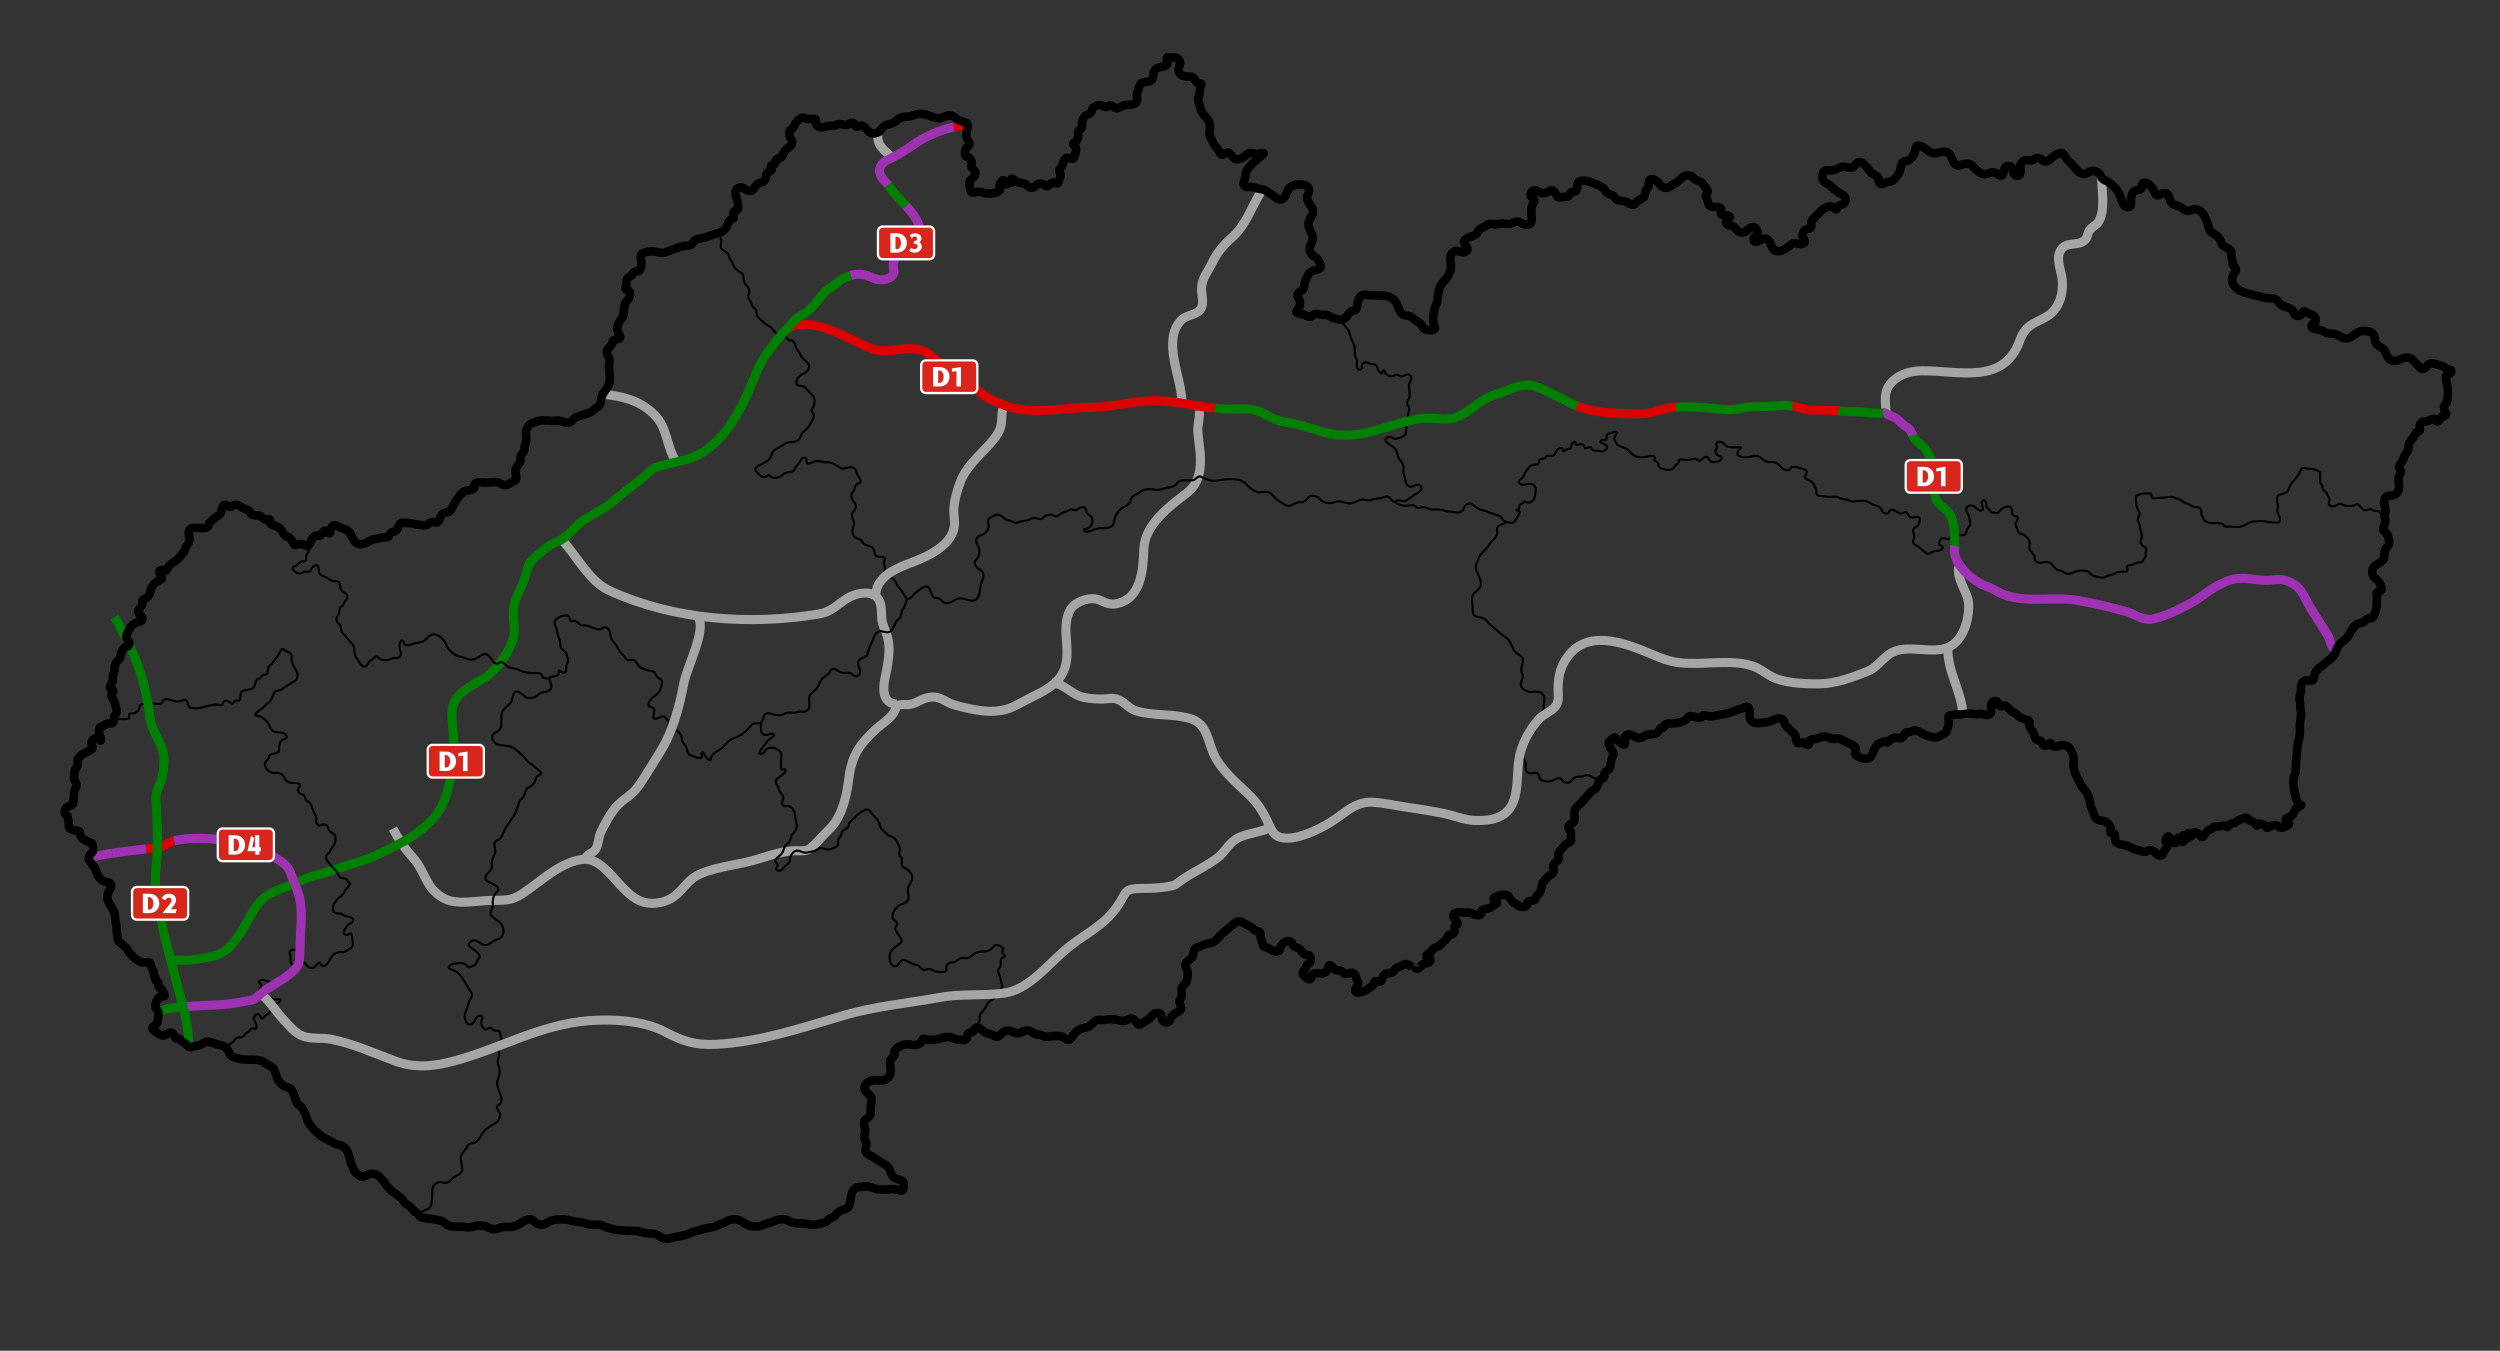 <?xml version="1.0" encoding="utf-8"?>
<!-- Generator: Adobe Illustrator 15.0.0, SVG Export Plug-In . SVG Version: 6.00 Build 0)  -->
<!DOCTYPE svg PUBLIC "-//W3C//DTD SVG 1.1//EN" "http://www.w3.org/Graphics/SVG/1.1/DTD/svg11.dtd">
<svg version="1.1"
	 id="svg2" inkscape:version="0.45.1" sodipodi:docname="Slovakia Geobox.svg" sodipodi:docbase="D:\David\Wikipedia\Slovak maps" sodipodi:version="0.32" xmlns:inkscape="http://www.inkscape.org/namespaces/inkscape" xmlns:sodipodi="http://sodipodi.sourceforge.net/DTD/sodipodi-0.dtd" xmlns:cc="http://web.resource.org/cc/" xmlns:rdf="http://www.w3.org/1999/02/22-rdf-syntax-ns#" xmlns:svg="http://www.w3.org/2000/svg" inkscape:label="PozadÄ‚Â­" xmlns:dc="http://purl.org/dc/elements/1.1/" inkscape:output_extension="org.inkscape.output.svg.inkscape"
	 xmlns="http://www.w3.org/2000/svg" xmlns:xlink="http://www.w3.org/1999/xlink" x="0px" y="0px" width="4680px"
	 height="2528.609px" viewBox="0 0 4680 2528.609" enable-background="new 0 0 4680 2528.609" xml:space="preserve">
<rect x="0" y="0" width="4680" height="2528.609" fill="#333333" stroke="none"/>
<path fill="none" stroke="#DC0000" stroke-width="17" d="M325.947,1574.001c-7.25,1.58-11.087,5.061-17.5,8.254
	c-9.651,4.811-20.788,5.16-32.224,6.479c-0.923,0.105-1.848,0.213-2.772,0.318"/>
<path fill="none" stroke="#008000" stroke-width="17" d="M297.019,1895.519c10.992-8.842,32.066-9.209,45.999-10.6"/>
<path fill="none" stroke="#A5A5A5" stroke-width="17" d="M735.573,1551.105c10.389,19.693,20.927,36.262,36.282,53.066
	c15.582,17.055,20.165,33.627,31.878,52.563c7.999,12.93,23.842,25.516,38.389,29.438c22.402,6.039,50.544,0.301,73.521-0.514
	c29.908-1.061,39.772,2.002,62.307-12.752c33.987-22.254,68.683-57.51,110.455-63.813c47.26-7.131,71.46,67.568,117.078,79.963
	c18.973,5.154,42.501,0.049,57.1-11.266c19.507-15.117,24.503-31.588,48.714-41.938c36.046-15.406,74.053-16.609,109.801-28.314
	c20.368-6.668,40.644-12.721,62.833-14.842c8.307-0.795,21.259,1.488,28.735-2.078c10.289-4.904,28.061-27.271,37.785-36.275
	c20.039-18.555,28.254-43.813,34.04-69.143c3.607-15.797,4.356-33.146,8.288-48.92c7.785-31.232,22.177-47.525,44.708-69.254
	c14.062-13.561,36.928-24.813,40.189-44.896c9.505-5.639,18.001-1.486,28.286-3.979c11.373-2.754,21.428-11.201,34.862-12.973
	c20.675-2.723,28.684,9.814,46.434,14.684c33.497,9.188,74.854,18.852,107.688,3.84c11.349-5.188,25.16-12.953,36.919-18.891
	c18.634-9.404,38.985-19.084,51.688-35.799c30.07-39.575-1.448-88.718,19.885-127.277c7.3-13.194,29.078-22.481,45.375-20.801
	c15.006,1.548,22.226,12.21,39.242,9.52c49.198-7.784,51.849-65.669,53.246-103.253c1.662-44.698,47.495-79.145,80.011-103.962
	c24.032-18.343,27.63-46.106,25.421-74.391c-1.076-13.78-3.446-27.434-4.402-41.225c-0.866-12.483,4.743-28.828,2.52-40.127"/>
<path fill="none" stroke="#008000" stroke-width="17" d="M320.568,1797.458c23.686,1.184,48.721-0.926,71.865-5.977
	c31.33-6.84,43.118-22.063,60.268-48.701c13.088-20.332,21.028-43.605,39.433-60.115c18.082-16.221,44.752-21.467,65.769-31.799
	c23.113-11.363,47.9-15.203,71.903-24.021c24.51-9.002,50.926-14.602,74.456-25.793c37.611-17.891,77.771-36.629,106.23-68.014
	c32.13-35.434,38.821-98.797,38.667-145.033c-0.055-16.396-2.5-32.588-3.244-48.604c-1.833-39.465,34.242-53.688,62.489-71.232
	c21.415-13.302,46.706-50.089,53.094-75.219c4.424-17.402-2.652-36.353-0.173-54.101c2.703-19.334,12.151-33.23,18.815-50.716
	c4.555-11.953,5.726-24.313,12.968-35.872"/>
<path fill="none" stroke="#A5A5A5" stroke-width="17" d="M1679.291,1318.017c-27.991-0.311-26.528-28.906-22.786-47.334
	c5.263-25.917,12-55.425,4.093-80.991c-3.428-11.086-8.437-18.491-9.825-31.075c-1.337-12.106,0.564-25.232-5.871-36.251
	c-11.571-19.816-43.462-11.533-57.946-2.805c-20.498,12.353-29.448,25.687-54.049,29.793
	c-129.14,21.562-271.787,11.511-391.836-43.625c-39.083-17.95-60.317-64.449-89.029-94.704"/>
<path fill="none" stroke="#A5A5A5" stroke-width="17" d="M1265.791,864.655c-19.625-31.166-15.431-63.286-41.156-88.654
	c-27.16-26.782-58.334-33.575-93.754-37.998"/>
<sodipodi:namedview  height="2480px" width="4660px" id="base" inkscape:document-units="px" inkscape:current-layer="layer1" inkscape:pageshadow="2" inkscape:window-y="0" inkscape:window-x="0" inkscape:window-height="1001" inkscape:window-width="1280" inkscape:pageopacity="0.0" inkscape:zoom="0.1767767" borderopacity="1.0" inkscape:cy="787.9971" pagecolor="#ffffff" inkscape:cx="2899.2837" bordercolor="#666666">
	</sodipodi:namedview>
<g id="regions" inkscape:groupmode="layer" inkscape:label="regions">
	<path id="TN-TR" sodipodi:nodetypes="csssssssssssssssssss" fill="none" stroke="#000000" stroke-width="4" d="M579.119,1023.177
		c1.733,6.453-4.392,11.342-5.63,16.615c-1.066,4.549,1.913,11.649-5.932,10.942c-6.429-0.58-9.673,7.521-15.999,9.212
		c-6.04,1.615-3.854,6.449,0.15,9.727c4.352,3.561,11.039,5.695,15.128,2.141c4.867-4.235,12.152,2.173,14.825-4.697
		c1.96-5.037,10.062-12.635,13.8-7.438c3.262,4.534-1.348,13.445,5.842,16.839c6.187,2.923,12.847,5.269,18.094,9.757
		c5.134,4.391,14.589-1.938,16.272,6.231c1.362,6.622,2.021,14.529,9.023,17.155c6.292,2.358,7.462,9.595,2.652,14.196
		c-3.168,3.031-3.238,8.771-8.258,11.427c-4.34,2.297-2.422,11.64-6.495,16.825c-3.667,4.668-3.732,12.012,2.219,15.99
		c5.653,3.781,1.27,12.732,7.42,17.979c6.19,5.281,10.204,12.812,16.303,18.385c8.113,7.418,1.872,20.484,9.482,28.354
		c4.259,4.404,5.73,11.701,11.511,14.512"/>
	
		<path id="BR-TN" sodipodi:nodetypes="csssssssssssssssssssssssssssssssssssssssssssssssssssssssssssssssssssssssssssssssssssssssssss" fill="none" stroke="#000000" stroke-width="4" d="
		M218.496,1344.91c0.871-0.174-4.08,0.137,1.023,0.568c7.329,0.617,17.115,1.418,21.521-0.672c2.879-1.365-3.188-9.975,5.586-9.273
		c5.67,0.451,13.76-3.877,14.236-10.658c0.729-10.34,13.899-6.588,20.829-7.541c7.119-0.98,20.554,3.119,22.362-2.83
		c2.661-8.752,12.686-5.275,18.287-3.135c7.479,2.859,14.688,1.67,21.817-0.813c9.313-3.24,5.583,12.402,12.202,14.104
		c7.748,1.99,16.474,1.75,24.241-0.775c7.521-2.443,15.204-3.893,23.078-5.025c4.859-0.701,12.04,3.555,13.262-0.939
		c2.649-9.744,9.735-5.824,15.31-1.715c6.238,4.6,4.452-6.816,11.986-4.715c10.038,2.803,1.943-15.063,10.508-18.334
		c5.915-2.258,12.401-1.135,18.348-4.834c6.604-4.109,2.702-16.383,12.288-18.299c4.375-0.873,3.605-7.527,10.463-6.935
		c7.67,0.664,3.618-13.563,9.027-17.173c6.729-4.49,9.137-11.682,14.503-17.352c3.53-3.729,7.548-18.267,12.203-12.387
		c4.713,5.951,15.354,2.986,14.27,13.89c-0.975,9.784,4.609,18.696,9.271,26.585c4.123,6.977,1.854,16.159-5.235,19.417
		c-6.496,2.984-12.349,7.496-18.14,11.564c-4.878,3.43-11.031,5.689-15.557,6.365c-4.087,0.609-6.18,13.959-11.383,19.777
		c-3.085,3.449-6.572,3.512-9.366,7.709c-2.934,4.408-8.804,6.684-13.192,10.695c-3.86,3.533-7.798,7.449,0.425,7.928
		c6.465,0.375,14.563,7.521,18.33,12.107c4.302,5.234,4.684,15.016,12.664,17.484c7.033,2.176,18.524,0.063,22.125,6.992
		c2.276,4.381-0.401,6.33-5.482,7.67c-7.703,2.031-8.203,13.248-7.789,21.092c0.306,5.777-18.287,4.979-18.556,9.789
		c-0.455,8.15-11.211,10.244-7.496,18.955c2.999,7.033,8.896,13.457,17.644,12.523c7.847-0.836,15.86,1.877,18.825,9.848
		c2.52,6.771,8.438,8.984,14.646,9.02c6.31,0.033,19.633-0.316,11.584,9.266c-4.115,4.898,1.556,12.137,8.618,13.229
		c4.079,0.629,2.204,9.559,8.458,12.295c6.188,2.707,7.767,11.758,10.475,18.115c2.138,5.018,7.533,14.168,5.794,15.303
		c-4.145,2.701,3.464,14.521,7.703,11.301c5.422-4.121,13.271-0.863,14.271,5.252c1.369,8.361,12.027,9.111,13.204,15.537
		c1.252,6.84-0.17,14.197-5.437,20.148c-3.611,4.08-4.015,9.254-8.812,12.834c-3.878,2.896-3.852,7.941-0.212,13.209
		c3.051,4.412,5.979,7.529,9.354,11.195c4.246,4.609,9.179,9.387,11.688,15.795c3.376,8.615,13.504,1.922,16.181,9.941
		c1.11,3.33-0.061,1.021,3.08,2.871c5.665,3.338-6.115,11.041-8.383,17.002c-2.705,7.111-10.472,10.375-15.124,16.1
		c-4.631,5.695-8.584,14.166-5.801,20.848c2.628,6.309,12.644,2.086,16.94,6.143c5.108,4.822,19.757,3.131,19.856,10.73
		c0.079,5.992-8.734,4.893-11.596,11.158c-2.461,5.387-11.494,13.043-1.545,16.387c5.211,1.75,9.8-8.158,10.566,0.789
		c0.594,6.926,4.711,19.779-0.719,22.977c-5.534,3.256-12.15,9.564-17.084,8.557c-7.311-1.498-12.544,1.342-16.981,4.99
		c-5.17,4.252-7.343,14.66-14.241,19.465c-5.658,3.941-7.064-0.533-10.606-3.922c-3.987-3.813-6.756,9.311-14.75,9.205
		c-9.101-0.119-11.09-10.041-17.963-11.723c-4.218-1.033-17.797,0.531-12.312-5.471c3.701-4.047,9.258-8.586,3.756-14.098
		c-6.559-6.566-18.546-3.621-14.754,6.043c2.643,6.734-1.729,13.617,5.247,19.502c6.566,5.541,0.702,17.066-8.71,16.334
		c-9.136-0.711-16.755,5.781-22.018,12.811c-5.266,7.029-15.875,1.152-22.703-0.877c-5.693-1.691-14.154,1.352-6.859,7.439
		c5.425,4.527-6.954,10.686-2.695,18.111c3.885,6.771,10.217,9.783,15.571,13.48c4.521,3.123,3.554-9.918,9.389-3.518
		c3.063,3.361,17.105-3.551,14.924,2.416c-1.758,4.805-10.458,6.701-13.888,11.422c-3.781,5.209-4.583,12.744-11.551,15.227
		c-4.797,1.711-9.229,13.361-11.888,3.729c-2.859-10.369-16.572-0.656-11.692,6.383c3.186,4.596,8.81,19.287-0.749,15.926
		c-6.801-2.391-6.688,6.051-10.712,6.758c-7.69,1.354-7.056,11.854-17.535,9.932c-6.041-1.105-10.212,11.104-17.716,12.303
		c-1.189,0.189-1.328,1.846-1.414,2.828"/>
	
		<path id="TN-NI" sodipodi:nodetypes="csssssssssssssssssssssssssssssssssssssssssssssssssssssssssssssssss" fill="none" stroke="#000000" stroke-width="4" d="
		M1028.133,1271.371c0.418,2.27,8.154,13.99,1.221,20.176c-6.26,5.586-16.229,2.861-20.938,8.533
		c-4.71,5.674-14.629,7.275-20.869,6.293c-6.341-0.998-10.623-10.102-18.015-11.543c-10.996-2.145-8.854,13.029-12.696,19.209
		c-4.312,6.932-14.653,11.207-17.093,20.266c-2.095,7.783-0.653,16.549-1.421,24.744c-0.617,6.607-7.011,10.045-12.914,13.564
		c-7.688,4.58-3.193,15.797,3.171,19.348c7.607,4.242,17.253,3.385,25.767,5.205c8.501,1.816,14.175,9.158,20.754,14.213
		c6.138,4.713,9.693,13.02,16.66,17.121c6.971,4.105,12.104,10.328,18.694,15.406c8.271,6.369-5.11,7.068-6.391,11.277
		c-2.503,8.244-5.727,15.475-14.462,18.57c-4.62,1.639-6.308,9.826-8.646,15.455c-2.965,7.137-6.859,6.254-9.392,13.385
		c-2.881,8.117-4.744,16.719-9.412,24.182c-4.858,7.77-10.352,14.709-15.345,22.367c-4.97,7.625-5.797,20.389-15.104,23.451
		c-12.27,4.039-1.709,18.109-5.396,25.459c-3.403,6.789-6.806,15.252-5.648,22.67c1.563,10.01-9.793,12.43-11.638,20.455
		c-2.126,9.254,7.617,9.531,12.958,13.186c4.996,3.42,15.923,7.295,8.132,15.283c-6.248,6.404-8.772,14.693-7.31,24.232
		c0.969,6.307-8.602,13.684-2.934,20.215c5.886,6.779,16.75,10.105,20.992,19.742c4.108,9.334,1.072,21.713-8.308,24.045
		c-8.159,2.027-14.027,9.539-21.761,11.145c-7.032,1.459-12.188-4.721-18.411-7.629c-8.864-4.146-20.953,6.039-10.671,12.525
		c6.774,4.275,21.166,14.791,14.779,20.281c-5.509,4.734-2.975,10.867-11.275,14.354c-5.758,2.418-9.042,3.953-11.94-1.199
		c-3.053-5.428-14.71-4.666-21.92-3.535c-5.814,0.912-18.339,7.262-6.814,10.76c8.739,2.65,15.646,8.291,21.147,16.574
		c4.217,6.348,8.336,13.596,11.583,19.609c2.614,4.842,10.157,10.951,4.643,17.475c-4.922,5.818-5.206,14.791-8.639,21.85
		c-3.285,6.758-5.562,17.771,1.038,25.193c6.782,7.627,14.71-3.836,17.443-9.705c3.028-6.502,14.957-5.67,10.507,2.68
		c-4.363,8.188,3.356,22.469,9.902,17.895c8.675-6.063,9.029,4.4,18.174,3.453c9.679-1.004,4.671,15.262,11.111,20.807
		c4.103,3.531-10.229,9.211-7.364,18.875c2.04,6.885-5.038,16.643-1.324,24.838c3.555,7.844,3.328,16.984-0.393,25.191
		c-3.496,7.713-0.854,17.168,2.563,24.842c3.088,6.934,7.449,19.59-1.249,23.959c-7.28,3.658-1.835,8.967,1.281,13.752
		c3.709,5.695,0.214,14.938-7.244,20.355c-7.323,5.316-15.286,7.52-21.153,15.104c-5.351,6.916-9.67,15.904-15.336,20.578
		c-4.579,3.775-13.388,0.055-16.517,8.291c-2.794,7.354-10.571,10.418-11.957,19.727c-1.365,9.18,3.62,16.408,2.354,24.771
		c-1.158,7.656-9.734,9.406-15.551,13.176c-6.59,4.273-9.85,13.154-20.128,10.074c-6.339-1.898-11.711-1.426-16.735,4.676
		c-5.131,6.232-2.986,15.268-3.771,22.195c-0.813,7.184,0.247,19.564-8.252,22.371c-5.313,1.754-11.28,4.4-12.961,10.154"/>
	<path id="TR-TN" sodipodi:nodetypes="csssssssssssssssssssss" fill="none" stroke="#000000" stroke-width="4" d="M678.5,1247
		c9.25,4.274,9.801-7.877,15.867-10.708c4.704-2.196,8.003-11.268,13.899-5.207c5.945,6.11,15.833,6.182,23.158,2.282
		c5.881-3.13,18.678,0.942,18.806-8.436c0.092-6.731-3.583-13.218-1.979-20.316c1.652-7.313,5.705-7.61,8.136-0.284
		c2.39,7.206,13.624,1.894,19.461,0.066c6.272-1.963,13.199-0.757,18.994-5.505c5.632-4.612,11.313-13.041,19.096-11.313
		c5.935,1.316,12.013,5.261,16.021,9.945c4.957,5.8,6.409,14.345,12.123,19.981c5.445,5.373,11.761,10.794,19.664,11.826
		c7.199,0.938,12.897,5.998,20.683,5.553c7.638-0.436,13.247-4.61,19.102-8.41c6.785-4.405,12.962-0.807,16.982,5.242
		c3.177,4.778,9.262,15.04,15.688,9.34c6.026-5.345,11.733,3.694,15.989,6.759c5.662,4.078,14.719,2.499,21.699,6.571
		c7.51,4.38,16.768,5.104,25.285,5.794c6.73,0.546,15.453-3.13,17.938,6.086c1.249,4.637,9.088,2.814,12.888,4.232"/>
	<path id="TR-NI" sodipodi:nodetypes="cssssssssssssssssssssssssssssssssssss" fill="none" stroke="#000000" stroke-width="4" d="
		M1027.84,1271.042c1.396-8.025,19.396-1.477,18.021-12.319c-1.032-8.134,4.154-0.235,7.484,0.58
		c9.672,2.373,4.457-11.354,8.188-16.686c4.521-6.455-0.155-12.091-1.039-18.402c-0.834-5.97-12.777-8.76-11.896-17.85
		c0.818-8.443-4.878-15.314-5.487-23.594c-0.538-7.308-8.413-16.731-2.892-22.737c4.938-5.371,14.033-8.48,21.712-7.679
		c7.367,0.771,1.787,13.33,12.003,10.277c6.744-2.016,10.492,8.975,17.355,8.13c7.235-0.889,13.306,2.478,19.258,4.691
		c6.686,2.488,12.004,4.479,18.318-0.109c6.031-4.382,13.452,4.45,13.706,11.445c0.274,7.534,2.912,12.261,7.069,16.261
		c5.477,5.271,8.883,16.518,16.306,22.682c4.787,3.975,5.767,13.283,14.713,9.8c10.231-3.983,11.646,10.726,18.234,13.805
		c6.43,3.005,13.771,6.166,21.081,6.938c8.503,0.896,7.259,11.229,13.998,13.77c8.93,3.367,4.556,13.977,1.885,20.871
		c-3.006,7.76-9.143,11.16-15.164,15.645c-4.924,3.668-10.851,15.863-1.701,17.301c10.273,1.613,4.204,10.619,4.301,16.883
		c0.188,12.279,14.263-2.527,19.993,1c7.613,4.688,10.942,14.85,17.911,21.074c6.031,5.389,14.978,9.875,14.99,19.184
		c0.014,9.137,10.007,13.686,10.162,21.998c0.15,8.029,6.124,9.752,12.526,11.994c5.262,1.844,16.805,7.107,14.804-1.818
		c-1.487-6.639,2.359-8.529,4.776-1.699c1.304,3.686,11.564,13.783,11.757,10.236c0.583-10.805,9.855-14.766,17.619-19.674
		c8.785-5.555,13.768-16.275,22.59-19.691c8.15-3.156,16.265-6.447,23.021-12.023c4.864-4.014,9.293-9.227,13.404-14.066
		c4.824-5.68,12.287-1.564,17.972-3.861"/>
	
		<path id="NI-BB" sodipodi:nodetypes="csssssssssssssssssssssssssssssssssssssssssssssssssssssssssssssssssssss" fill="none" stroke="#000000" stroke-width="4" d="
		M1424.114,1353.396c1.437,6.875-1.683,15.299,4.021,20.793c5.944,5.725,14.113-3.094,19.531-0.281
		c6.303,3.27-7.386,8.367-10.285,12.52c-4.851,6.943-11.229,13.316-15.226,20.459c-4.024,7.193,9.07,4.365,10.525-1.941
		c1.271-5.514,15.471-6.789,20.104-3.307c4.654,3.496,10.865,4.82,9.896,12.994c-0.926,7.814-0.827,15.715-0.583,23.559
		c0.165,5.299,5.608,0.813,7.559,2.213c3.41,2.443-3.841,9.482-7.573,12.041c-4.254,2.914-11.334,6.979-9.546,12.455
		c1.53,4.686,4.664,7.873,5.706,13.299c1.188,6.191,11.172,10.971,7.181,18.842c-2.935,5.783-1.516,13.332,6.698,11.879
		c8.273-1.463,14.14,6.918,15.496,13.533c1.416,6.895,1.896,13.865,3.663,20.77c1.618,6.316-1.835,12.816-6.925,17.072
		c-5.811,4.859-2.369,15.391-10.372,19.568c-7.022,3.664-6.406,13.797-11.743,19.568c-3.724,4.029-14.317,9.803-10.397,14.158
		c2.909,3.234,6.129,4.346,2.432,9.117c-5.686,7.338,7.958,10.631,11.698,2.91c2.831-5.844,13.4-8.135,12.842-15.945
		c-0.568-7.941,6.462-16.656,12.708-17.326c6.232-0.668,12,5.449,19.415,3.564c6.593-1.676,14.102-1.605,19.706-6.135
		c7.202-5.82,15.769,2.895,23.57-0.066c5.737-2.178,15.9-4.053,14.626-11.279c-1.393-7.885,5.6-12.271,6.82-19.098
		c1.413-7.893,12.934-6.656,13.358-14.863c0.336-6.461,6.902-8.877,10.814-13.471c5.479-6.434,12.691-12.273,20.579-15.229
		c8.284-3.104,11.396,8.471,16.707,12.938c5.287,4.451,8.952,11.848,10.436,17.729c1.777,7.057,8.363,10.41,12.479,14.857
		c4.555,4.922,10.818,3.957,14.635,8.254c4.479,5.047,7.962,12.051,9.817,18.125c1.537,5.027-4.131,11.457,1.732,16.33
		c5.508,4.578-2.211,16.479,5.28,19.717c6.892,2.979,12.669,7.781,15.454,14.713c3.626,9.021-5.187,15.744-7.067,23.885
		c-1.841,7.961,3.618,16.385-0.643,23.516c-3.781,6.326-12.436,5.359-17.763,10.191c-6.299,5.713-12.513,14.467-10.049,22.9
		c1.446,4.953,13.016,7.984,6.436,14.303c-5.583,5.363,2.33,13.27,5.522,18.551c2.633,4.354,7.787,10.158,0.943,14.635
		c-5.225,3.416-10.027,7.299-14.44,12.229c-4.313,4.82-5.066,11.168-4.361,17.256c0.692,5.986,4.612,14.543,11.638,12.672
		c6.55-1.746,8.539-15.031,17.51-11.012c7.111,3.188,13.778,7.92,21.781,9.018c6.071,0.832,9.011,12.727,17.665,8.148
		c6.524-3.451,13.763,3.945,21.116,4.406c5.693,0.355,17.809,2.469,16.402-5.283c-1.457-8.037,4.551-12.77,12.361-12.348
		c7.154,0.387,11.553-10.895,20.919-8.031c8.771,2.682,15.567-6.607,23.256-10.174c7.823-3.627,16.608-0.414,24.04-4.33
		c5.963-3.141,8.736-12.738,17.704-9.186c4.838,1.918,11.341,5.463,6.214,11.164c-2.927,3.254,10.308,8.641,2.285,10.975
		c-9.603,2.793-2.08,14.979-6.967,19.391c-7.84,7.078,1.121,13.533,1.521,20.838c0.357,6.516,6.429,15.555,0.196,20.049
		c-6.991,5.043-7.318,16.031-15.134,18.715c-8.51,2.92-10.777,12.578-15.561,18.67c-4.055,5.164-9.392,9.215-8.508,16.506
		c0.488,4.018-1.116,8.451-3.986,11.584"/>
	<path id="TR-BB" sodipodi:nodetypes="csssssssssssssssssssss" fill="none" stroke="#000000" stroke-width="4" d="M1697.763,1120.05
		c-1.388,6.785-2.977,14.558-7.457,19.702c-4.882,5.605-1.283,14.385-7.646,18.902c-7.368,5.232-7.77,14.525-13.357,21.025
		c-5.767,6.703-13.172,3.147-20.201,1.748c-6.895-1.37-12.556,9.081-14.743,15.313c-2.285,6.507-6.272,11.14-6.951,17.812
		c-0.39,3.837-2.991,3.969-3.071,8.796c-0.13,7.842-12.472,6.565-16.505,13.271c-4.344,7.223,2.72,14.092,2.207,21.623
		c-0.524,7.706-9.211,10.702-14.406,4.318c-5.082-6.244-15.626-0.702-22.963-4.479c-5.464-2.813-14.417-10.344-18.268-2.139
		c-2.956,6.3-8.021,8.532-13.063,12.382c-5.009,3.824-7.147,11.049-10.191,17.064c-3.374,6.668-11.432,10.303-14.917,16.486
		c-4.572,8.111,3.144,20.832-4.896,27.775c-5.745,4.963-13.224,0.762-20.765,3.818c-6.469,2.621-14.656-1.734-21.719,2.797
		c-6.518,4.182-16.044,2.98-22.549,0.658c-7.301-2.605-13.655-3.568-16.231,4.877c-1.442,4.729-4.065,9.104-5.957,13.715"/>
	
		<path id="TR-ZI" sodipodi:nodetypes="csssssssssssssssssssssssssssssssssssssssssssssssssssss" fill="none" stroke="#000000" stroke-width="4" d="
		M1347.744,444.763c5.19,5.148,0.193,13.821,1.638,18.532c1.876,6.125,13.628,7.677,14.938,15.775
		c1.063,6.569,6.02,9.269,7.532,15.265c1.859,7.364,8.98,12.238,15.322,16.305c7.55,4.844,2.564,14.797,8.06,21.164
		c4.597,5.326,10.053,10.725,6.408,18.817c-3.57,7.93,4.437,12.368,5.615,19.716c0.896,5.581,9.388,7.074,8.899,14.617
		c-0.535,8.296,7.828,13.311,13.308,18.648c5.163,5.029,12.88,6.394,17.495,13.225c4.507,6.668,12.816,12.259,20.261,13.063
		c7.071,0.766,6.229,7.615,13.61,7.407c6.639-0.188,7.708,9.312,9.867,14.627c1.771,4.364,5.539,5.862,7.057,11.064
		c2.478,8.493,13.004,11.999,16.324,19.896c2.963,7.045-4.481,14.645-10.993,17.124c-7.165,2.729-13.472,11.429-12.353,17.539
		c1.332,7.276,13.838,2.145,18.556,9.938c4.149,6.854,13.419,10.839,15.185,19.632c1.39,6.928-0.561,13.68-4.688,19.44
		c-2.989,4.175,5.516,6.593,3.543,12.89c-2.331,7.441-5.726,13.464-9.949,19.662c-4.301,6.313-12.473,9.071-14.35,17.412
		c-1.944,8.641-11.131,11.321-18.925,11.083c-8.297-0.255-14.34,5.972-20.825,9.363c-6.382,3.338-13.419,6.967-14.941,14.254
		c-1.766,8.449-8.998,12.964-16.19,16.414c-5.66,2.716-19.354,7.656-11.777,15.506c5.021,5.203,12.683,14.886,19.905,7.393
		c3.607-3.742,6.404,3.402,11.228,3.932c7.894,0.866,13.832-1.002,19.281-7.073c4.604-5.128,17.616-1.643,20.469-8.4
		c2.826-6.696,9.524-11.769,11.848-17.213c2.794-6.553,11.79-7.063,10.938,1.465c-0.771,7.729,9.209,3.775,13.8,1.189
		c6.23-3.511,15.138,1.1,22.823,0.812c8.794-0.329,17.483,3.805,24.589,9.422c6.516,5.15,14.342,0.121,21.545-0.021
		c7.846-0.154,10.351,6.563,11.966,12.887c1.354,5.308,12.086,14.594,2.399,17.227c-8.018,2.181-5.511,11.268-10.421,15.979
		c-6.293,6.04-1.56,15.392,3.058,20.59c6.214,6.997-0.657,13.6-4.011,19.527c-4.305,7.613,6.018,16.045,2.493,22.397
		c-3.15,5.683-3.092,13.738-0.388,19.302c3.113,6.404,13.401,5.396,15.719,10.562c3.454,7.7,11.82,7.879,17.947,10.806
		c7.233,3.455,3.094,18.76,13.849,18.586c4.729-0.075,14.786-0.267,9.943,7.412c-3.194,5.064,3.189,10.614,0.76,17.104
		c-2.686,7.169,7.287,12.041,13.516,15.04c7.418,3.573,8.156,12.446,13.389,18.128c5.521,5.996,9.164,13.342,14.043,19.857"/>
	
		<path id="ZI-BB" sodipodi:nodetypes="csssssssssssssssssssssssssssssccsssssssssssssssssss" fill="none" stroke="#000000" stroke-width="4" d="
		M2613.467,939.737c-8.971,1.17-11.719-13.08-19.041-10.104c-9.144,3.717-18.989,2.866-27.389,6.199
		c-6.142,2.436-11.155-0.355-15.83-0.577c-7.558-0.359-16.529,7.751-24.904,7.158c-9.482-0.671-17.367-6.596-28.48-2.264
		c-8.348,3.254-19.867,2.111-26.231-5.313c-5.076-5.922-16.976-9.797-21.888-3.91c-3.938,4.715-9.301,10.284-14.428,9.224
		c-4.535-0.938-12.617,2.365-18.156,5.854c-7.78,4.902-16.629-5.261-25.595-9.868c-4.321-2.221-6.368-7.565-12.96-12.705
		c-7.509-5.853-16.413-0.344-23.891-2.18c-8.98-2.205-16.426-8.846-23.046-16.011c-6.47-7.002-17.337-8.074-26.571-8.212
		c-9.078-0.137-17.66,0.813-27.141,2.677c-9.115,1.79-20.062-2.335-28.429-6.837c-7.6-4.088-10.838,5.172-15.354,5.995
		c-9.491,1.729-23.388-3.135-29.859,4.937c-4.525,5.645-9.083,8.11-15.815,8.551c-7.896,0.515-16.178,5.842-23.299,4.759
		c-10.293-1.566-23.168-3.122-31.771,4.506c-5.893,5.225-15.157,4.955-16.711,14.985c-1.646,10.64-14.969,10.97-21.518,19.052
		c-5.801,7.16-8.886,13.521-10.096,22.836c-1.431,11.012-16.232,10.313-25.552,10.381c-7.785,0.058-15.07,4.442-22.437,6.378
		c-5.684,1.493-12.299-4.396-3.94-5.388c9.151-1.083,13.22-10.803,11.721-18.682c-1.458-7.663-10.949-6.396-11.801-15.504
		c-0.984-10.546-12.849-5.384-18.311-0.407c-17.216-3.104-5.995-2.051-21.396,3.354c-7.21,1.352-14.229,10.363-18.633,7.695
		c-7.8-4.725-16.392-3.34-22.852,3.74c-5.315,5.828-13.339-4.262-21.589,1.219c-7.029,4.669-18.26,3.54-26.279,7.014
		c-4.725,2.046-10.526-4.071-16.647-4.335c-7.554-0.326-12.998-13.958-23.746-9.703c-7.845,3.105-16.403,6.05-13.405,15.771
		c3.363,10.906-5.604,19.448-14.927,22.504c-9.484,3.106-9.229,11.561-4.692,19.011c4.991,8.197,3.534,19.838-3.726,27.266
		c-7.429,7.603,4.053,15.076,10.11,19.595c8.517,6.352,0.623,19.041-1.217,27.36c-1.717,7.766-1.245,19.971-7.451,25.419
		c-8.248,7.241-18.95-0.114-28.411-1.015c-10.449-0.994-16.797,7.641-26.692,9.071c-9.42,1.36-10.05-9.959-19.747-9.626
		c-11.756,0.403-9.796-18.381-17.021-21.316c-6.446-2.619-15.678,6.648-22.372,11.243c-5.212,3.577-7.819,12.633-15.582,11.224"/>
	<path id="ZI-PR" sodipodi:nodetypes="cssssssssssssssssssssssssssssss" fill="none" stroke="#000000" stroke-width="4" d="
		M2513.057,602.447c1.966,7.263,9.738,11.326,12.262,18.144c2.641,7.135,3.977,14.609,7.918,21.3
		c5.328,9.042,0.291,20.839,5.762,29.446c3.451,5.432-0.603,10.745,1.524,16.355c2.629,6.934,10.058,5.727,9.043-2.021
		c-0.893-6.802,8.103-9.094,13.552-5.574c5.15,3.328,14.412-0.363,15.296,8.308c0.418,4.1,8.03,15.143,9.282,8.915
		c0.951-4.738,3.379-6.243,4.882-1.042c1.909,6.604,11.884,10.551,18.167,6.069c5.744-4.097,10.289,5.3,16.229,1.574
		c4.787-3.002,13.305-5.458,14.748,2.498c1.129,6.225-5.002,10.372-4.282,16.793c0.885,7.913,2.842,17.351-0.382,24.118
		c-2.371,4.979-5.347,7.587-0.82,12.596c3.845,4.256,0.156,12.38-0.973,18.262c-1.278,6.659-0.016,13.455-2.125,19.771
		c-2.039,6.11,1.293,15.627-5.642,18.353c-6.433,2.528-14.802,8.183-21.258,2.908c-5.675-4.635-16.86,2.356-10.866,8.138
		c4.946,4.771,11.438,7.645,16.281,12.676c5.586,5.803,3.551,14.991,8.961,20.941c4.559,5.016,7.762,10.803,6.558,17.978
		c-1.181,7.042,3.132,13.684,3.737,20.764c0.505,5.885,6.554,14.339,13.363,10.862c4.785-2.444,12.884-6.457,15.904,0.392
		c3.246,7.358-5.614,11.044-10.621,14.278c-5.659,3.654-11.263,7.513-16.737,11.56c-5.824,4.305-11.925-2.521-17.849,0.342
		c-1.137,0.549-2.291,1.374-3.627,1.174"/>
	<path id="PR-BB" sodipodi:nodetypes="cssssssssssss" fill="none" stroke="#000000" stroke-width="4" d="M2613.467,941.859
		c5.816,3.178,12.115,5.004,18.899,5.095c5.895,0.078,12.976-3.859,17.425,1.253c5.242,6.021,11.672-0.595,17.786,1.606
		c5.33,1.92,10.398,4.68,16.378,4.161c6.764-0.585,13.707-0.479,20.182,2.152c6.406,2.606,13.459,1.142,20.104,2.837
		c6.416,1.637,13.938-0.346,16.125-7.234c2.092-6.594,8.512-11.87,15.325-7.612c5.997,3.748,11.033,9.206,18.521,10.746
		c7.304,1.502,14.261,4.918,21.382,7.25c5.973,1.956,13.178,2.962,16.615,8.965c1.752,3.057,4.603,6.034,8.438,6.136"/>
	<path id="BB-KO" sodipodi:nodetypes="cssssssssssssssssssssssssssss" fill="none" stroke="#000000" stroke-width="4" d="
		M2818.528,978.629c-6.515,4.291-18.285,3.792-15.884,15.763c2.36,11.762-11.433,17.718-16.055,26.791
		c-4.55,8.933-13.909,12.814-17.524,21.511c-3.498,8.415-8.923,17.319-4.498,26.913c3.408,7.39,7.217,15.229,7.687,23.275
		c0.65,11.143-15.845,14.874-16.48,26.304c-0.485,8.722,1.007,17.013,1.4,25.643c0.461,10.085,9.036,9.847,16.502,11.446
		c7.282,1.561,12.043,10.113,18.202,14.955c8.646,6.798,15.813,15.319,25.474,20.805c9.135,5.185,11.78,15.732,16.131,24.375
		c4.142,8.225,16.043,9.732,17.248,17.161c1.33,8.199-6.041,18.6-1.086,27.661c4.287,7.842-5.071,15.84-2.158,22.963
		c2.768,6.768,12.511,11.93,19.187,11.328c7.971-0.719,15.449-2.584,21.552,4.475c5.894,6.818,0.651,15.328,1.653,22.908
		c1.163,8.814-8.047,12.676-10.171,20.309c-3.089,11.1-2.191,24.188-11.618,32.895c-5.902,5.451-4.969,14.027-12.137,19.488
		c-7.107,5.416-6.424,20.146-1.838,27.879c4.566,7.699-2.108,18.521,7.016,23.453c6.234,3.371,18.236-5.15,19.66,5.436
		c1.43,10.637,11.784,10.563,19.924,10.25c8.182-0.313,17.232-11.117,23.488-2.471c5.898,8.158,14.293,6.877,19.53-1.119
		c4.937-7.539,16.433-3.24,24.293-7.35c7.735-4.045,14.12,8.59,23.039,4.959"/>
	
		<path id="PR-KO" sodipodi:nodetypes="cssssssssssssssssssssssssssssssssssssssssssssssssssssssssssssssssssssssssssssssssssssssssssssssssssssssssssssssssssssssssssssssssssssssssssssssssssssssssssssssssssssssss" fill="none" stroke="#000000" stroke-width="4" d="
		M2819,977c0.127-0.077-3.455,0.239,0.442,0.284c5.054,0.059,11.695,4.002,15.748-0.977c4.386-5.388,6.673-11.165,9.955-16.976
		c2.625-4.646-11.643-3.158-4.146-5.333c5.492-1.594,0.754-10.003,8.127-11.308c2.918-0.518,2.756-5.947,7.051-3.24
		c5.247,3.306,12.929,0.762,15.736-5.724c2.178-5.029,2.195-10.714,3.086-15.979c1.068-6.331-3.892-10.487-7.76-11.801
		c-6.086-2.064-12.852,3.101-19.045,1.024c-4.211-1.411-6.906-5.366-3.25-8.402c3.444-2.861,6.804-4.729,8.597-9.988
		c2.271-6.661,7.225-13.487,13.458-17.583c4.543-2.985,14.354,2.013,14.143-7.774c-0.135-6.206,9.726-2.186,12.872-7.83
		c2.858-5.126,12.534,0.823,16.052-4.409c2.795-4.161,2.959-8.89,8.148-11.235c4.087-1.848,7.181-2.099,7.777,3.484
		c0.439,4.114,5.836-3.111,10.964-2.78c5.11,0.329,3.425-9.833,8.757-12.619c5.428-2.836,1.579,6.486,7.787,4.665
		c4.719-1.385,11.125-2.608,12.691,4.893c1.271,6.078,9.975-5.385,13.136,2.243c2.7,6.516,11.046,2.786,16.513,5.125
		c4.338,1.855,10.935-2.559,12.768-6.285c2.615-5.318-6.868-7.221-11.127-9.479c-5.038-2.673,1.976-6.833,6.025-5.485
		c7.704,2.563,0.738-9.44,6.764-11.07c4.22-1.143,8.242-3.488,12.604-4.138c7.294-1.085,1.637,7.184-0.791,10.308
		c-2.11,2.716,2.513,8.184,4.419,11.892c2.463,4.793,9.195,5.593,14.209,7.554c5.801,2.271,9.841,6.81,14.008,11.135
		c4.071,4.226,9.568,6.596,15.658,6.813c6.885,0.245,12.888-1.374,19.269-2.509c4.982-0.887,10.115-0.088,7.498,6.49
		c-1.317,3.313,7.717,3.932,7.44,9.804c-0.178,3.776,3.043,6.392,5.418,7.215c4.038,1.399,11.289,4.023,18,2
		c5.638-1.7,6.904-7.048,10.5-9.5c3.673-2.506,4.927-5.128,5.07-8.329c0.067-1.51,1.917-0.815,2.979-1.01
		c2.908-0.527,12.903,2.231,18.265,0.139c5.518-2.153,10.289-2.12,15.188,1.7c3.869,3.02,7.938-6.955,13.727-6.987
		c6.519-0.035,5.229,10.521,13.121,9.98c5.496-0.376,13.25-0.538,15.571-5.943c2.632-6.13-6.194-4.601-8.505-8.188
		c-2.373-3.686-4.537-6.793-0.964-10.265c3.555-3.452-0.876-7.213-0.011-10.203c1.346-4.654,11.501-4.597,14.766,0.67
		c4.043,6.519,12.25,6.318,19.17,6.437c3.227,0.056,16.156-1.958,11.043,2.166c-4.854,3.914-8.338,9.472-2.686,13.462
		c5.281,3.729,13.291,3.355,19.584,2.221c5.432-0.981,11.476-3.756,16.779-1.318c5.287,2.43,8.871,7.438,14.147,9.604
		c6.858,2.814,15.182-0.401,21.39,4.04c4.983,3.566,7.934,10.445,14.669,11.563c3.763,0.623,7.556,3.074,9.609-2.033
		c2.139-5.315,12.015-3.146,17.29-1.092c4.531,1.765,12.175,1.448,13.622,6.826c1.21,4.492-8.406,11.002-0.165,14.161
		c4.54,1.739,8.871,2.78,11.841,7.902c2.37,4.089,4.906,7.898,6,12.5c1.037,4.372-1.303,9.953,5.74,10.769
		c5.608,0.648,11.534,1.306,17.26,1.731c6.534,0.487,13.39-1.9,19.5,1.5c4.215,2.348,8.208,3.19,13.5,3.5
		c5.627,0.329,10.272,5.948,16.743,3.362c4.752-1.899,8.962,0.375,14.257-0.862c5.832-1.361,11.258,2.976,16.344,5.865
		c5.007,2.844,11.101,2.347,15.632,6.441c4.308,3.894,3.541,9.463,10.537,11.456c7.475,2.131,7.091-7.628,11.987-7.264
		c4.74,0.354,9.456,4.629,14.52,6.717c3.776,1.559,6.216,0.512,8.85-1.711c3.792-3.198,6.444,4.443,9.044,7.188
		c4.635,4.892,10.926,1.061,16.199,1.419c6.363,0.433,3.4,10.172,1.364,14.572c-1.964,4.241-7.525,3.069-9.662,8.753
		c-2.354,6.262,4.058,11.554,1.296,16.728c-2.771,5.189-2.557,10.542,3.361,13.136c4.537,1.989,8.659,5.386,11.662,8.519
		c2.67,2.788,4.554,2.668,7.367,5.884c4.314,4.93,12.395-4.804,19.362-3.887c6.12,0.805,18.075-6.087,8.137-10.316
		c-4.353-1.852-3.034-4.743-1.532-8.484c2.214-5.521,7.207-6.376,11.933-3.755c6.032,3.348,8.671-7.273,15.532-7.104
		c5.725,0.142,11.67,0.471,17.224-0.187c6.425-0.758,4.155-11.832,9.845-15.971c4.83-3.513,0.855-11.553,0.346-16.905
		c-0.604-6.324-7.367-10.516-5.215-17.456c1.94-6.261,12.719-6.241,16.555-1.729c3.005,3.534,10.956,9.676,13.677,4.921
		c2.534-4.431-3.569-11.058-0.915-15.711c3.37-5.909,9.182,1.753,8.105,7.191c-1.004,5.081,6.604,7.3,7.119,10.837
		c0.541,3.706,5.863,1.839,9.018,3.54c5.093,2.748,9.104-4.479,12.812-7.688c3.854-3.336,12.588-5.847,16.5-3
		c4.431,3.225-0.479,15.571,7.789,16.295c7.332,0.643,6.189,7.205,2.472,11.389c-3.854,4.33,2.301,10.069,2.699,15.113
		c0.642,8.087,10.832,6.402,13.983,10.294c3.278,4.052,7.409,5.688,8.512,11.955c1.024,5.833-2.528,10.893,1.745,16.763
		c3.454,4.744,8.532,7.688,7.796,14.864c-0.551,5.372,9.508,9.146,14.065,7.087c5.236-2.363,12.298-1.426,16.832,1.682
		c1.668,1.144,1.902,3.878,2.105,3.06c0.195-0.794,6.745,9.407,12.598,9.658c6.668,0.286,9.812,5.744,15.902,6.342
		c7.283,0.715,12.957-4.864,20.311-5.261c7.142-0.384,16.086-2.297,21.304,3.881c3.188,3.774,6.243,5.535,11.666,6.469
		c5.534,0.952,12.796,4.482,18.237,0.631c4.842-3.426,11.184-2.962,16.611-6.117c4.533-2.638,9.767-4.004,15.316-3.353
		c4.955,0.582,10.5,0.007,8.024-6.832c-2.545-7.037,9.681-4.216,13.529-7.918c4.517-4.345,14.843-1.038,16-5.5
		c1.397-5.392,5.723-5.33,5.147-11.556c-0.507-5.495,3.814-11.923-2.147-14.944c-4.74-2.401-9.401-7.504-6.5-12.5
		c2.916-5.023,1.57-11.436-0.291-16.54c-2.108-5.78-1.209-12.191-4.709-17.46c-4.142-6.23,4.392-12.64,1.953-17.661
		c-2.55-5.248-5.884-10.597-5.798-16.504c0.077-5.289-3.09-14.355,2.666-15.994c4.136-1.176,8.832-3.51,14.049-2.957
		c3.918,0.415,12.113-2.62,11.629,3.848c-0.585,7.792,9.331,4.249,13.979,4.348c7.206,0.153,14.354-1.485,21.522-2.078
		c5.61-0.464,10.188,3.313,15.428,4.487c5.758,1.291,9.863,6.776,15.104,7.953c6.996,1.569,11.047,7.981,18.967,7.06
		c6.888-0.802,9.406,5.524,8.5,11.927c-0.541,3.822,3.441,5.764,4.148,10.116c0.617,3.811,7.462,6.588,12.352,7.457
		c6.746,1.199,13.89-1.159,20.306,0.776c4.728,1.426,4.731,7.132,11.194,6.224c7.582-1.064,15.778,1.398,23.482,0.188
		c6.779-1.065,12.214-4.479,18.146-7.521c7.045-3.612,14.783-2.657,22.213-3.17c7.117-0.492,13.697,2.797,20.852,2.524
		c4.807-0.185,13.5,2.548,14.631-4.14c1.039-6.138-4.045-10.896-4.913-15.541c-0.774-4.146,1.589-8.768,0.595-13.788
		c-1.082-5.472-3.735-16.271,2.678-18.366c5.623-1.839,12.318-1.832,16.217-7.283c3.439-4.811,2.715-10.107,7.088-14.575
		c4.586-4.688,8.688-10,12.513-15.328c3.582-4.993,3.729-15.373,12.666-12.684c6.494,1.953,13.418,0.237,19.783,3.215
		c4.298,2.01,8.784,2.591,8.551,8.558c-0.233,5.936-1.379,15.185,1.646,17.759c4.457,3.794-0.201,8.719,5.354,12.075
		c5.229,3.16,6.47,9.53,9.449,14.26c3.455,5.484-4.993,11.303,2.905,14.813c5.41,2.405,9.892-0.321,14.355-3.011
		c5.188-3.125,10.279,3.316,16.234,2.973c5.467-0.315,10.287,1.517,15.617-2.285c5.808-4.142,10.227,6.624,15.938,9.828
		c6.098,3.422,10.288-4.558,14.973-0.381c4.561,4.065,10.549,0.322,14.791,4.235c1.025,0.945,2.442,1.2,3.736,1.646"/>
</g>
<path fill="none" stroke="#A5A5A5" stroke-width="17" d="M1704.232,432.239"/>
<path fill="none" stroke="#008000" stroke-width="17" d="M990.483,1056.365c5.957-9.892,15.509-16.798,24.378-24.064
	c8.981-7.357,16.686-14.224,27.711-18.064c17.901-6.236,29.884-24.875,44.297-36.134c18.822-14.702,41.646-22.625,59.288-38.125
	c18.769-16.489,38.826-30.998,58.313-46.598c13.522-10.826,14.756-16.685,32.897-21.541c32.454-8.687,61.227-10.941,89.028-32.521
	c45.573-35.372,69.749-93.026,91.308-145.7c10.479-25.6,30.083-48.578,46.944-69.233"/>
<path fill="none" stroke="#A5A5A5" stroke-width="17" d="M1670.528,297.475c-11.938-16.973-27.529-19.994-27.533-44.053"/>
<path fill="none" stroke="#DC0000" stroke-width="17" d="M1785.291,237.761c2.166-0.497,4.332-0.958,6.497-1.382
	c8.063-1.582,16.91-0.106,24.584-2.535"/>
<path fill="none" stroke="#9F32B2" stroke-width="17" d="M1662.535,346.576c-6.824-9.936-19.381-17.484-15.265-32.152
	c2.951-10.516,12.6-14.165,21.896-18.654c14.533-7.019,26.936-15.307,40.145-24.553c22.337-15.634,49.064-27.285,75.98-33.456"/>
<path fill="none" stroke="#008000" stroke-width="17" d="M1696.073,385.519c-3.292-3.548-6.579-6.967-9.648-10.281
	c-8.854-9.556-16.691-18.184-23.889-28.662"/>
<path fill="none" stroke="#9F32B2" stroke-width="17" d="M1592.524,515.683c5.893-1.694,12.04-2.529,18.307-2.328
	c13.627,0.443,25.483,10.82,39.162,10.483c6.076-0.151,15.794-2.748,19.97-7.491c6.693-7.606,1.93-10.423,2.266-19.868
	c0.575-16.143,14.458-25.41,27.293-32.426c10.305-5.633,20.514-9.948,22.255-22.334c3.187-22.665-11.3-40.676-25.701-56.201"/>
<path fill="none" stroke="#A5A5A5" stroke-width="17" d="M1969.229,1278.222c21.058,1.906,29.564,14.395,46.664,22.777
	c13.076,6.41,31.547,7.592,46.094,7.641c13.111,0.043,20.762-4.162,33.682,2.127c11.159,5.434,18.66,16.229,31.185,20.051
	c33.068,10.088,71.396,4.455,103.601,15.209c28.347,9.469,30.724,39.668,40.471,62.881c12.873,30.66,42.173,55.148,65.704,77.531
	c18.28,17.389,28.922,34.666,38.829,56.973c7.453,16.783,12.865,25.271,33.13,25.619c27.766,0.475,68.149-19.701,90.252-34.959
	c22.198-15.32,40.579-33.945,71.08-32.23c21.005,1.182,43.709,6.52,64.198,9.363c23.806,3.307,46.975,7.25,69.971,11.934
	c19.261,3.924,37.677,12.139,56.844,12.801c32.742,1.131,61.713-5.34,72.991-37.576c8.187-23.414,5.771-51.557,9.323-75.736
	c4.059-27.631,18.875-55.527,37.448-76.188c8.581-9.547,22.613-14.145,30.352-23.207c8.303-9.725,5.727-20.705,5.691-34.438
	c-0.062-25.161,6.146-46.465,22.776-65.458c39.861-45.527,108.07-17.233,153.363,1.735c17.395,7.285,30.423,12.787,49.55,15.302
	c43.876,5.767,95.338-7.279,137.665,6.117c12.498,3.956,23.429,12.813,34.165,18.933c23.862,13.605,61.052,14.84,90.694,14.738
	c30.117-0.104,62.012-11.781,89.746-22.881c17.912-7.169,25.545-20.412,41.431-32.148c30.944-22.859,82.198,2.223,113.887-14.709
	c19.793-10.578,30.03-34.298,33.617-55.398c1.925-11.313,3.011-25.037-0.42-36.204c-5.165-16.813-26.283-47.636-12.56-64.61"/>
<path fill="none" stroke="#A5A5A5" stroke-width="17" d="M3646.32,1211.896c-0.957,49.271,28.446,84.399,28.425,132.651"/>
<path fill="none" stroke="#A5A5A5" stroke-width="17" d="M3531.173,775.246c-1.455-22.322-6.734-42.035,10.338-60.045
	c14.164-14.942,36.325-20.956,56.351-21.066c70.13-0.385,152.861,26.892,183.104-56.317c10.95-30.129,25.661-31.029,50.514-45.274
	c23.16-13.274,31.583-42.699,29.077-68.51c-1.563-16.091-11.502-36.544-4.567-52.409c10.045-22.98,34.187-7.963,48.054-23.419
	c3.728-4.154,4.164-12.105,7.476-17.055c4.18-6.25,13.236-10.082,16.782-15.629c13.396-20.967,6.063-59.255,6.063-84.806"/>
<path fill="none" stroke="#A5A5A5" stroke-width="17" d="M1639.495,1120.935c-3.941-43.13,42.958-58.452,72.534-70.01
	c26.741-10.449,62.37-27.659,72.54-57.058c5.109-14.77-0.095-27.297,1.127-42.785c1.333-16.896,6.407-34.308,12.498-50.068
	c9.058-23.434,29.032-42.795,46.618-61.202c10.559-11.053,21.896-23.264,27.386-37.143c4.827-12.2,1.36-27.881,6.069-39.893"/>
<path fill="none" stroke="#A5A5A5" stroke-width="17" d="M2212.563,753.291c0-45.329-38.415-115.725-1.193-154
	c9.938-10.219,28.721-9.451,36.051-20.315c7.793-11.592,1.094-28.557,1.957-41.11c1.154-16.784,10.14-26.84,17.709-42.023
	c11.459-22.979,21.238-35.297,39.041-51.104c27.327-24.269,36.761-57.864,55.369-87.494"/>
<path fill="none" stroke="#A5A5A5" stroke-width="17" d="M1095.088,1608.046c4.281-9.912,15.264-10.543,20.154-18.518
	c5.754-9.381,4.733-21.02,9.304-31.184c6.182-13.752,20.61-40.426,32.275-51.559c16.807-16.041,27.544-18.703,40.761-38.547
	c13.507-20.279,25.783-40.658,38.614-61.248c23.313-37.408,35.325-82.941,44.117-128.73c5.557-28.937,42.419-99.825,26.778-121.756"
	/>
<path fill="none" stroke="#A5A5A5" stroke-width="17" d="M489.722,1861.388c15.958,13.496,26.855,32.441,41.485,47.98
	c10.34,10.979,21.416,24.982,36.012,30.398c15.545,5.77,35.865,2.26,52.728,5.697c41.085,8.375,79.568,25.676,118.613,40.396
	c38.545,14.531,73.952,10.676,114.458-0.459c86.086-23.668,157.973-67.432,249.718-74.697c44.007-3.486,101.099-0.227,140.354,20.09
	c33.571,17.377,56.027,26.227,97.104,24.168c82.618-4.139,161.362-31.074,240.096-54.326
	c56.815-16.779,121.085-22.805,180.269-33.637c38.497-7.047,79.048-2.455,118.671-7.791c50.456-6.791,85.845-59.748,126.794-90.529
	c31.574-23.734,62.663-38.541,86.029-72.592c18.193-26.512,10.492-32.818,46.395-32.977c15.314-0.066,29.403-0.492,44.259-2.814
	c21.32-3.336,15.3-3.527,33.005-15.32c20.896-13.918,46.322-25.367,65.786-41.02c12.255-9.855,20.358-27.627,36.057-35.346
	c18.511-9.098,38.722-9.471,57.819-18.385"/>
<path fill="none" stroke="#A5A5A5" stroke-width="17" d="M483.855,1853.091"/>
<path fill="none" stroke="#008000" stroke-width="17" d="M1460.529,630.004c0.999-3.032,4.334-5.907,6.438-8.167
	c2.749-2.954,6.67-7.104,10.512-8.782"/>
<path fill="none" stroke="#DC0000" stroke-width="17" d="M1475.61,613.774c0.52-0.48,1.541-0.501,2.271-0.73
	c2.211-0.695,4.341-1.758,6.509-2.583c2.354-0.896,4.734-1.406,7.146-2.039c3.012-0.791,6.646-1.181,9.784-1.262
	c43.228-1.118,88.619,27.958,127.977,44.76c33.883,14.465,69.619-10.52,104.453,7.486c10.646,5.503,15.269,12.569,24.285,19.516
	c10.036,7.731,23.545,11.933,34.109,19.196c11.34,7.798,20.47,16.515,30.785,25.646c11.521,10.2,19.393,18.412,33.715,24.89
	c22.324,10.097,37.9,16.458,63.541,18.846c39.461,3.675,82.175-4.617,122.461-4.986c41.489-0.38,79.059-12.266,121.218-12.289
	c39.216-0.021,75.495,11.883,113.675,13.825"/>
<path fill="none" stroke="#008000" stroke-width="17" d="M2274.621,763.597c28.843,6.658,59.502-4.792,86.763,8.583
	c15.403,7.558,27.317,16.402,45.075,18.238c28.901,2.988,57.633,16.604,86.517,22.176c14.591,2.814,29.522,2.522,43.853,0.923
	c30.927-3.453,60.785-15.335,91.743-23.348c15.236-3.944,29.673-7.335,45.812-7.32c15.611,0.015,29.67,3.729,45.164,0.028
	c30.757-7.346,50.535-36.635,81.404-44.757c19.356-5.093,37.553-17.479,58.125-17.365c19.627,0.108,43.778,16.393,61.75,24.318
	c12.132,5.349,21.489,12.674,34.248,15.697"/>
<path fill="none" stroke="#008000" stroke-width="17" d="M1467.918,620.404c1.431-0.773,3.285-3.009,4.641-4.132
	c2.173-1.803,4.086-3.728,5.91-5.886c3.438-4.069,6.336-8.695,10.476-12.126c8.062-6.679,17.767-11.025,25.685-17.925
	c11.952-10.416,18.97-22.508,28.978-33.727c5.771-6.471,14.366-8.89,20.59-14.64c8.119-7.5,17.817-13.263,28.328-16.287"/>
<path fill="none" stroke="#DC0000" stroke-width="17" d="M2952.156,759.837c17.289,6.998,37.177,11.034,55.688,12.585
	c21.5,1.801,44.794,2.471,66.154,2.134c23.5-0.37,44.899-14.107,68.748-12.641"/>
<path fill="none" stroke="#008000" stroke-width="17" d="M3137.42,761.916c30.881-1.372,62.909,2.194,93.627,5.063
	c13.172,1.229,25.028-2.514,37.781-4.306c15.462-2.173,32.158-1.003,47.651-2.098c7.167-0.507,14.299-1.566,21.483-1.791
	c6.998-0.218,12.65,1.286,19.487,2.328"/>
<path fill="none" stroke="#DC0000" stroke-width="17" d="M3355.709,761.16c5.591,0.042,12.086,2.107,17.435,3.256
	c5.272,1.132,9.252,2.724,14.731,2.778c6.209,0.062,12.416,0.212,18.621,0.399c12.166,0.369,24.324,0.89,36.491,1.187"/>
<path fill="none" stroke="#008000" stroke-width="17" d="M3441.531,768.713c14.512,2.961,29.979,1.412,44.582,2.619
	c12.346,1.021,24.962,3.167,37.383,1.947c2.146-0.21,4.791-0.71,6.344,0.672"/>
<path fill="none" stroke="#9F32B2" stroke-width="17" d="M3525.568,772.968c3.623-0.466,6.229,2.096,9.271,3.463
	c5.795,2.609,11.73,4.228,16.851,8.287c3.941,3.126,7.296,7.153,11.186,10.325c3.816,3.112,8.904,5.12,12.045,8.961
	c3.229,3.951,4.504,9.764,8.043,13.867"/>
<path fill="none" stroke="#008000" stroke-width="17" d="M3580.752,814.662c3.209,12.045,18.391,17.74,24.784,27.651
	c8.408,13.032,15.759,29.213,15.146,45.048c-0.283,7.313-1.677,14.816-0.683,22.257c1.072,8.007,1.824,19.682,5.26,26.979
	c3.342,7.101,12.945,13.28,18.647,18.667c16.456,15.547,15.261,47.701,15.261,70.373"/>
<path fill="none" stroke="#9F32B2" stroke-width="17" d="M3659.735,1021.92c-7.245,29.047,25.09,57.485,46.465,70.023
	c5.797,3.4,13.618,5.646,19.629,8.505c9.813,4.666,18.151,10.656,29.19,14.139c45.381,14.324,88.785,1.537,135.167,9.551
	c29.263,5.057,61.938,12.785,90.289,20.881c18.341,5.235,30.701,17.745,50.213,13.507c22.545-4.897,48.191-17.163,68.349-28.146
	c19.799-10.787,37.821-27.026,56.891-36.428c15.091-7.441,28.714-12.523,45.759-11.332c17.038,1.192,33.789,5.505,50.851,3.229
	c15.207-2.026,23.652-1.85,38.254,5.811c19.864,10.421,24.164,30.795,36.84,50.187c10.439,15.972,19.914,31.354,30.181,48.084
	c4.431,7.221,5.308,19.548,11.536,24.421"/>
<path fill="none" stroke="#9F32B2" stroke-width="17" d="M209.969,1597.271c-13.568,2.107-26.901,4.516-39.734,7.391"/>
<path fill="none" stroke="#9F32B2" stroke-width="17" d="M273.45,1589.052c-21.074,2.436-42.559,4.971-63.481,8.219"/>
<path fill="none" stroke="#9F32B2" stroke-width="17" d="M551.591,1653.761c-0.587-1.42-1.194-2.871-1.821-4.361
	c-6.806-16.195-7.085-24.846-21.45-35.137c-17.996-12.895-41.326-26.58-62.903-31.977c-44.072-11.023-94.487-18.096-139.469-8.285"
	/>
<path fill="none" stroke="#9F32B2" stroke-width="17" d="M343.018,1884.919c24.229-2.414,47.862-2.895,72.148-4.318
	c17.355-1.02,34.369-4.482,51.071-7.451c10.841-1.926,13.318-5.23,22.716-13.484c9.489-8.334,20.317-13.52,30.737-20.555
	c13.678-9.232,38.718-23.424,40.511-40.336c2.136-20.152,1.258-40.461,2.91-60.645c0.971-11.865,1.025-23.754,0.495-36.002
	c-0.826-19.074-4.983-31.361-12.017-48.367"/>
<path fill="none" stroke="#008000" stroke-width="17" d="M214.447,1155.048c21.893,38.673,41.653,78.414,53.113,119.711
	c6.603,23.791,10.205,43.682,12.894,67.252c2.801,24.566,19.292,43.561,25.145,67.072c3.523,14.16,0.468,39.785-4.303,52.912
	c-5.092,14.012-10.1,19.369-9.195,36.518c2.185,41.426,4.952,87.18-0.152,128.4c-4.537,36.654,5.494,66.238,11.529,102.695
	c4.8,28.996,14.481,58.645,21.26,87.129c10.962,46.074,28.047,88.445,28.047,136.109"/>
<g id="country" inkscape:groupmode="layer" inkscape:label="country">
	
		<path id="Slovakia" sodipodi:nodetypes="csssssssssssssssssssssssssssssssssssssssssssssssssssssssssssssssssssssssssssssssssssssssssssssssssssssssssssssssssssssssssssssssssssssssssssssssssssssssssssssssssssssssssssssssssssssssssssssssssssssssssssssssssssssssssssssssssssssssssssssssssssssssssssssssssssssssssssssssssssssssssssssssssssssssssssssssssssssssssssssssssssssssssssssssssssssssssssssssssssssssssssssssssssssssssssssssssssssssssssssssssssssssssssssssssssssssssssssssssssssssssssssssssssssssssssssssssssssssssssssssssssssssssssssssssssssssssssssssssssssssssssssssssssssssssssssssssssssssssssssssssssssssssssssssssssssssssssssssssssssssssssssssssssssssssssssssssssssssssssssssssssssssssssssssssssssssssssssssssssssssssssssssssssssssssssssssssssssssssssssssssssssssssssssssssssssssssssssssssssssssssssssssssssssssssssssssssssssssssssssssssssssssssssssssssss" fill="none" stroke="#000000" stroke-width="16" d="
		M2649.529,1808.771c-0.017,9.777,8.6,2.695,12.021-2.121c3.202-4.506,14.755-1.146,16.198-9.07
		c0.942-5.174-7.094,0.404-7.684-6.285c-0.677-7.668,6.673-4.902,8.455-8.686c2.512-5.33,4.525-7.566,10.559-9.494
		c6.904-2.203,11.905-10.006,18.156-14.584c3.824-2.803,1.414-9.039,8.535-9.246c7.666-0.223,8.141-7.635,7.137-14.537
		c-0.538-3.707,8.243-1.865,5.111-8c-2.486-4.871-11.934-11.936-5.068-16.838c6.313-4.506,16.313-0.398,24.16-1.547
		c5.332-0.779,9.497,2.637,12.219,3.494c3.544,1.115,14.469,4.27,13.944-4.201c-0.521-8.41,14.36-4.313,19.354-10.406
		c2.839-3.465,14.024-5.508,8.489-10.004c-3.377-2.742-8.099-4.223-3.096-7.168c6.764-3.98,17.387-6.574,23.856-3.619
		c5.008,2.285,6.824,12.035,14.121,14.541c3.932,1.352,5.298,4.545,8,5.5c4.508,1.596,14.61,2.873,14.845-4.223
		c0.319-9.74,14.489-2.514,16.155-11.094c1.017-5.238,5.263-7.234,7.859-10.91c3.657-5.172,1.717-13.17,6.574-19.381
		c4.007-5.121,9.039-11.221,14.746-13.994c8.322-4.045,1.607-13.297,4.188-18.559c2.268-4.623,12.283-8.223,9.48-15.275
		c-3.056-7.691,6.481-13.502,10.149-19.564c3.094-5.113,15.12-7.104,13.086-11.666c-2.766-6.203,3.289-12.02-2.586-17.834
		c-4.25-4.205-2.307-10.475,4-12.5c7.891-2.531,4.413-12.582,4.5-19.063c0.104-7.865,5.604-13.133,11.158-17.625
		c4.564-3.691,7.518-9.75,11.83-13.313c4.263-3.521,6.568-9.736,11.988-11.895c6.924-2.758,9.308-9.975,10.91-16.855
		c1.227-5.262,11.438-3.021,10.401-12.105c-0.937-8.215,11.168-7.541,11.485-17.199c0.23-7.063,2.8-14.553,5.597-21
		c1.529-3.525-3.34-8.186-5.76-12.66c-1.858-3.438-4.629-9.887-2.651-10.924c3.793-1.988,9.738-13.193,13.91-5.877
		c3.448,6.045,7.423,6.771,12.13,10.018c6.369,4.393,3.874-8.527,4.113-11.881c0.587-8.221,9.918-7.082,15.612-3.428
		c5.146,3.303,12.904,5.936,18.707,1.119c5.391-4.473,14.082-4.121,20.844-4.857c4.576-0.5,7.718-5.912,10.813-9.949
		c2.505-3.268,7.195,0.332,8.063-5.77c0.775-5.473,13.042-3.051,19.404-4.213c7.018-1.281,14.048-2.107,20.007-6.516
		c3.273-2.422,3.748-7.598,10.188-7.006c6.425,0.59,14.188,4.199,18.595,2.709c3.082-1.039,1.894-6.262,7.155-4.209
		c7.267,2.832,16.541,2.24,23.818-0.031c6.979-2.18,13.894-1.604,20.584-3.84c7.187-2.404,13.818-5.896,21.408-7.598
		c4.948-1.109,15.087-9.127,17.346-0.58c1.931,7.307-1.386,16.938,3.815,22.324c5.523,5.721,12.974,4.482,20.098,3.705
		c6.505-0.711,12.742-0.99,19.188-4.268c5.512-2.801,11.932-5.604,18.742-2.215c4.662,2.322,4.045,11.676,8.938,14.602
		c3.877,2.318,4.562,4.186,7.563,7.398c2.979,3.189,8.262,6.367,8.741,12.158c0.421,5.094,1.322,13.834,8.867,9.535
		c4.963-2.828,8.229,2.924,13.289,4.416c3.905,1.15,2.836-8.184,4.425-8.967c5.893-2.904,12.571-1.959,18.896-5.006
		c4.997-2.406,13.426-2.957,19.241,1.395c4.995,3.738,12.756-1.563,18.041,0.969c6.453,3.092,12.536,7.07,18.407,9.314
		c6.106,2.336,14.595,6.408,10.384,14.107c-3.776,6.904,7.767,11.342,13.396,13.066c6.597,2.02,14.563,0.971,17.424-6.313
		c2.443-6.229,5.479-13.016,9.129-17.756c2.869-3.727,9.613-6.146,14.084-7.432c3.133-0.9,4.563,4.959,8.129,0.102
		c4.371-5.953,11.611-8.379,18.674-6.592c7.466,1.891,9.967-3.854,12.734-9.262c1.709-3.346,6.807-0.326,11.073-3.238
		c5.711-3.898,16.42,0.521,21.861,4.406c4.918,3.508,12.301,4.705,18.014,6.414c8.604,2.572,14.127-3.596,21.677-6.219
		c5.575-1.938,5.595-9.852,7.789-14.631c2.383-5.193-0.45-11.801,0.387-17.225c0.869-5.633,15.769-3.141,23.34-4.246
		c8.616-1.26,17.932-2.377,26.197-0.709c6.024,1.217,11.815-1.934,17.185,0.584c7.587,3.557,14.02-0.482,13.196-9.32
		c-0.532-5.711-1.66-14.662,7.222-15.77c7.829-0.979,4.505,13.031,14.077,9.246c8.258-3.264,10.615,5.566,15.873,9.311
		c4.188,2.982,8.756,3.795,11.357,7.557c2.041,2.947,7.281,4.676,11.267,6.945c4.142,2.357,14.951,2.121,11.905,9.637
		c-2.439,6.016,4.871,11.256,7.33,16.557c2.797,6.033,2.204,15.057,11.501,14.646c7.385-0.326,1.944,10.443,11.102,10.16
		c4.418-0.137,9.235-9.977,10.788-3.344c1.482,6.332,9.993,5.064,14.598,3.107c6.627-2.814,16.642-1.127,20.902,5.893
		c4.069,6.705,7.527,14.24,6.5,22.5c-1.063,8.553-0.433,17.418,3.418,24.684c3.206,6.051,6.346,12.229,9.396,18.674
		c2.979,6.295,8.732,11.186,12.064,17.014c3.351,5.857,5.56,14.086,6.404,21.229c0.793,6.707,5.803,12.43,6.701,18.785
		c1.038,7.338,8.308,11.361,14.976,11.496c6.396,0.129,15.052,6.174,16.04,13.119c0.637,4.471-3.428,10.611,4.574,10.545
		c7.499-0.064,0.357,12.725,6.738,17.242c4.52,3.199,10.419,3.875,15.844,4.93c7.784,1.516,14.337,7.227,22.042,8.707
		c6.481,1.246,13.948,6.164,19.833,2.197c5.313-3.578,12.588-0.121,15.637,4.004c3.251,4.402,12.394,7.385,14.118-0.518
		c1.38-6.313,11.988-11.248,5.714-18.354c-4.826-5.465,3.756-19.223,6.5-8.754c1.555,5.932,9.48,10.895,11.609,7.74
		c1.644-2.436,2.346-13.287,5.268-6.992c2.051,4.42,11.627,9.566,7.495,1.623c-1.83-3.516,0.418-12.613,2.628-6.871
		c2.631,6.838,11.556,5.254,7.685-2.27c-2.351-4.57,1.612-2.648,3.31,0.986c2.642,5.664,3.47-4.059,7.155-5.51
		c7.172-2.822,13.768,12.736,17.35,7.791c3.713-5.125,6.965-12.047,13.375-13.551c5.625-1.318,3.855-6.107,11.078-5.271
		c5.146,0.598,15.473-3.965,19.719,0.611c3.066,3.305,3.207-6.883,10.371-6.381c5.326,0.371,8.644-5.744,14.783-7.111
		c5.027-1.117,11.174-7.18,15.334-0.344c2.676,4.4,10.676,3.252,14.133,9.93c3.188,6.154,4.242-6.041,9.963-1.137
		c3.564,3.057,10.59,0.566,10.279,6.447c-0.152,2.895,9.32-5.277,16.391-4.668c6.765,0.582,7.965,7.805,15.84,3.885
		c3.75-1.867,14.502-6.143,7.097-8.953c-7.763-2.941-4.603-8.047,2.14-9.457c5.065-1.059,9.264-7.668,11.183-14.156
		c1.292-4.365,15.425-8.135,11.272-9.244c-7.768-2.078-8.039-9.256-9.935-15.504c-2.14-7.049-3.242-14.557-4.181-22.125
		c-0.871-7.031-0.209-13.068,2.476-19.047c2.996-6.674,1.642-13.879,2.185-20.924c0.576-7.482,1.922-14.721,2.043-22.385
		c0.137-8.783,2.268-17.518,4.35-26.129c2.023-8.371,0.775-17.367,1.135-25.986c0.323-7.785,3.296-15.332,1.473-23.5
		c-1.487-6.66-0.319-13.84-1.936-20.57c-1.652-6.883,3.375-13.27,2.436-20.43c-0.74-5.639,0.545-12.465,5.797-15.25
		c5.138-2.723,16.484,1.744,17.654-3.254c1.721-7.35,3.121-15.799,9.912-20.517c6.652-4.622,12.406-10.638,18.816-15.087
		c6.148-4.269,11.371-10.207,13.319-16.893c1.981-6.805,4.021-10.191,9-15c3.146-3.038,9.612-7.355,13.397-12.614
		c4.94-6.862,7.526-14.579,14.082-20.711c5.679-5.311,15.172-3.815,18.795-9.571c4.14-6.57,13.74-1.1,15.904-8.502
		c2.102-7.188,5.455-14.187,5.162-21.898c-0.275-7.24,1.251-12.666-0.369-19.736c-1.04-4.537,12.789-1.706,9.277-10.896
		c-1.931-5.045-2.556-8.625-6.742-12.9c-4.392-4.483-10.873-8.113-10.586-16.624c0.192-5.787,1.147-8.488,5.951-11.953
		c4.453-3.213,10.709-6.272,14.365-10.438c4.394-5.009,0.359-15.85,4.916-21.166c3.299-3.853,7.561-6.869,6.303-13.485
		c-1.329-6.989-1.316-13.406-8.133-18.166c-6.707-4.684,0.484-12.429,1.082-18.599c0.568-5.865-3.252-9.521-0.656-15.661
		c3.117-7.376-2.246-14.234-1.516-21.536c0.611-6.127,2.448-11.349,10.175-11.673c6.112-0.257,13.733-2.316,16.171-9.112
		c2.613-7.285,1.273-14.672,0.42-22.005c-0.857-7.374,7.997-11.38,3.529-16.97c-5.138-6.429,0.057-11.062,3.18-16.118
		c3.293-5.333,4.537-12.026,8.42-16.333c5.105-5.663,2.096-13.393,5.635-19.18c3.648-5.964,9.068-10.428,11.373-17.169
		c1.58-4.621,9.813-1.722,7.941-9.254c-1.976-7.941,2.72-13.709,11.479-12.705c5.49,0.628,13.756-10.068,17.899-2.397
		c2.896,5.358,8.09,0.805,9.543-4.287c1.287-4.509,13.619-2.055,9.353-9.797c-3.218-5.838-4.865-11.451,0.146-17.04
		c3.949-4.403,3.668-12.492,4-19c0.396-7.773-1.551-15.229-2.844-22.821c-1.146-6.732-2.668-14.776,6.585-14.344
		c1.716,0.08,5.011-4.963,1.052-6.813c-4.088-1.911-7.568-1.658-9.318-3.722c-3.373-3.973-9.813-4.18-14.377-5.953
		c-5.602-2.176-12.485-4.239-17.646-0.9c-3.251,2.104-4.377,7.42-8.153,8.336c-7.223,1.753-9.014-5.295-14.547-9.883
		c-2.676-2.217-7.644-8.563-10.98-9.815c-12.053-4.521-18.748,4.698-29.189,4.979c-7.467,0.2-14.109-6.17-16.203-13.289
		c-3.635-12.358-10.973-10.776-17.983-18.107c-4.14-4.328-1.981-11.71-4.961-17.025c-4.497-8.023-17.828-8.905-25.78-6.74
		c-8.176,2.226-13.627,9.878-21.789,12.431c-10.232,3.202-16.75-5.699-25.879-7.568c-6.492-1.329-14.017-0.236-19.471-4.184
		c-7.023-5.084-15.098-3.814-22.025-7.229c-3.463-1.706-1.203-7.863,2.565-8.869c4.056-1.082,4.521-6.75,2.435-10.358
		c-4.102-7.09-11.562-6.408-17.326-10.951c-2.668-2.103-6.717,0.127-7.75,3.336c-1.656,5.156-10.002,5.842-13.308,1.494
		c-2.444-3.217-2.888-8.226-6.625-10.102c-9.351-4.69-19.162-4.642-25.119-14.963c-4.319-7.486-17.334-3.686-25.655-6.247
		c-14.588-4.493-30.105-6.143-43.979-12.854c-6.09-2.945-12.02-7.4-14.383-13.961c-2.646-7.351-0.043-15.63,4.771-21.613
		c2.576-3.201,0.498-8.365-2.972-10.484c-3.358-2.053-1.226-7.482-3.172-13.029c-3.312-9.428,1.619-14.013-5.071-18.826
		c-5.231-3.763-13.859-4.765-15.306-12.714c-1.364-7.499-9.253-14.081-16.05-17.514c-7.98-4.032-7.066-12.036-9.706-18.639
		c-2.64-6.601-4.892-13.85-9.647-19.227c-4.441-5.021-13.027-8.809-18.314-5.842c-7.488,4.203-14.771,1.785-20.482-3.703
		c-5.123-4.921-15.955-3.352-19.782-10.465c-3.341-6.209-3.66-18.372-13.485-16.854c-5.665,0.875-12.179,8.982-15.973,0.64
		c-2.792-6.139-5.348-11.009-10.4-15.683c-5.531-5.116-14.667-7.872-14.314,2.243c0.33,9.522-12.541,4.471-17.049,11.575
		c-4.164,6.563-3.543,14.159-3.83,21.378c-0.418,10.558-12.853,5.878-15.498-1.557c-3.062-8.595-5.455-18.015-11.261-25.23
		c-4.351-5.408-9.919-9.966-15.379-14.168c-4.84-3.725-10.807-3.108-13.674-10.738c-2.795-7.435-15.458-13.521-22.403-7.909
		c-6.631,5.358-15.311,4.403-20.9-1.534c-6.133-6.513-11.412-14.054-18.226-19.668c-5.411-4.46-8.508-16.428-14.996-14.524
		c-5.896,1.73-13.181,6.042-16.616,9.855c-3.617,4.015-10.227,8.422-14.945,4.766c-5.348-4.143-11.267-7.719-17.553-2.479
		c-5.023,4.187-11.545-0.329-17.407,1.954c-5.23,2.036-9.168,7.18-8.102,12.687c1.229,6.334,0.998,19.419-8.831,15.209
		c-8.329-3.567-1.849-14.911-11.434-17.333c-9.821-2.481-10.351,7.552-11.938,14.235c-2.187,9.208-12.082-1.849-17.659-2.565
		c-7.539-0.969-14.703,6.625-23.031,2.045c-6.381-3.509-11.94-8.141-16.518-13.703c-3.604-4.383-9.172-5.316-14.527-4.349
		c-5.271,0.952-11.906,5.135-16.113,2.412c-6.557-4.244-7.617-14.268-12.562-20.458c-4.862-6.088-14.741-5.122-21.589-2.569
		c-8.054,3.003-16.18-1.427-22.202-6.617c-4.646-4.003-16.558-11.255-19.191-3.846c-1.802,5.065-1.366,11.298-4.923,15.775
		c-3.508,4.413-6.946,10.018-13.221,10.127c-8.258,0.144-9.537,7.557-10.576,14.155c-1.219,7.742-6.577,14.624-11.938,20.283
		c-4.879,5.15-13.657,3.843-19.176,7.415c-6.744,4.366-9.742-1.876-10.063-7.774c-0.459-8.407-12.457-8.385-16.377-14.985
		c-3.891-6.55-9.362-12.61-15.916-16.522c-6.68-3.989-10.11,4.628-13.952,7.735c-7.491,6.057-17.834-2.465-24.95,1.103
		c-7.234,3.627-14.483,7.59-22.589,5.726c-10.123-2.329-12.319,7.965-11.043,15.785c1.418,8.676,10.723,9.084,16.064,14.366
		c5.066,5.009,10.7,9.999,16.944,13.226c6.524,3.373,12.545,7.836,9.313,15.996c-2.631,6.644-11.664,4.06-13.477,9.46
		c-1.295,3.859-3.111,6.425-6.519,2.185c-5.496-6.844-17.219-1.431-23.048,3.325c-6.663,5.438-11.868,12.595-18.243,18.34
		c-5.979,5.388,3.152,16.051-7.52,16.831c-7.526,0.55-14.052,10.312-9.745,17.074c2.402,3.773,5.781,7.224,0.271,10.488
		c-7.409,4.389-15.727-4.01-21.948,1.336c-5.847,5.022-11.771,8.856-18.817,11.959c-6.619,2.914-13.882,0.759-17.455-5.262
		c-2.943-4.957-3.456-11.661-8.009-15.271c-6.414-5.082-14.139,1.985-20.713,3.903c-8.625,2.518-7.797-8.904-0.959-12.128
		c5.64-2.658,0.732-15.881-6.863-15.346c-6.462,0.455-9.809,7.143-15.07,9.545c-7.754,3.54-14.238-3.028-18.902-8.878
		c-3.479-4.364-13.172-1.096-15.619-8.674c-2.377-7.364,12.573-9.093,5.07-12.74c-5.221-2.538-16.998,1.761-14.626-8.333
		c2.46-10.464-9.955-8.246-16.42-8.63c-9.335-0.555-6.837-11.313-11.171-16.7c-3.82-4.749,2.904-8.493,2.504-12
		c-0.598-5.222-6.943-9.875-9.899-15.246c-3.063-5.564-12.658-4.12-17.084-10.357c-4.425-6.232-16.548-6.036-22.086,0.561
		c-5.657,6.738-13.683,10.493-20.828,15.311c-6.615,4.458-14.289,4.222-19.272-2.959c-3.517-5.066-11.203-12.514-17.361-10.377
		c-6.242,2.167-1.704,13.108-6.631,17.109c-5.994,4.868-2.056,13.316-7.187,17.166c-5.063,3.799-11.108,4.949-15.033,11.036
		c-4.854,7.526-14.061-3.343-21.241-4.266c-5.793-0.746-13.14-0.584-16.617-6.177c-4.614-7.419-14.641-5.7-18.655-13.378
		c-3.741-7.155-12.572-10.091-19.847-13.04c-8.588-3.48-18.155-7.61-27.648-4.682c-7.483,2.309-3.229,12.909-6.831,17.848
		c-2.799,3.838-10.561-0.901-12.167,7.1c-1.326,6.607-11.826,3.431-17.656,5.265c-7.216,2.27-7.699-8.389-12.159-11.827
		c-4.509-3.474-9.873,1.011-14.103,2.979c-5.798,2.699-11.57,0.703-16.435-2.498c-5.41-3.559-12.452-1.312-12.872,6.26
		c-0.398,7.217,10.443,7.345,6.012,14.491c-3.441,5.551-5.049,11.725-4.669,18.327c0.361,6.279,2.051,13.224-0.231,18.896
		c-3.036,7.543-14.566,4.424-20.586,0.182c-7.008-4.939-14.813,3.379-22.252,3.147c-7.178-0.223-13.573-1.965-20.729,0.425
		c-5.615,1.876-12.658-3.786-18.807,1.63c-5.284,4.655-14.236,4.158-17.517,12.66c-3.815,9.894-22.012,7.622-25.556,17.959
		c-1.941,5.664,11.177,12.096,4.021,18.316c-5.617,4.884-13.396-1.253-19.822-0.48c-6.77,0.813-11.231,9.318-10.258,16.139
		c1.041,7.283,2.817,14.925,0.002,22.09c-2.883,7.332-7.286,13.993-12.864,19.576c-5.882,5.886-8.167,14.37-9.582,22.3
		c-1.093,6.112-0.449,12.192-3.117,18.135c-3.774,8.411-5.836,17.595-6.304,26.936c-0.309,6.158,0.761,11.461,3.033,17.246
		c2.963,7.539-10.711,5.979-15.399,5.145c-7.401-1.316-8.043-9.967-13.912-13.363c-4.8-2.778-9.271-6.014-13.437-9.734
		c-5.471-4.89-15.111-2.157-19.933-8.161c-5.318-6.623-6.313-15.426-11.277-22.177c-5.309-7.224-13.786-10.223-22.312-10.65
		c-11.193-0.563-22.583,0.074-33.594-1.639c-7.97-1.24-11.383,5.831-14.021,11.863c-2.584,5.905,1.293,16.781-8.262,17.787
		c-8.309,0.877-10.788,11.648-18.009,15.625c-7.002,3.857-13.059-0.315-19.316-1.651c-6.593-1.407-10.316-7.505-17.617-5.862
		c-7.695,1.731-15.265-6.085-22.045,1.187c-6.568,7.045-13.982-3.187-20.783-3.12c-5.203,0.05-13.152-1.888-7.349-7.479
		c6.199-5.974,6.398-16.038,1.855-22.445c-4.978-7.02,2.25-10.874,7.032-14.365c5.222-3.813,3.832-11.881,6.221-17.766
		c2.706-6.669,5.643-14.451,11.953-17.816c5.713-3.046,19.351-1.87,16.348-11.69c-1.786-5.843-5.366-12.614-10.547-15.07
		c-7.448-3.531-12.151-13.062-8.898-20.208c3.246-7.134,6.896-15.319,2.985-22.937c-3.775-7.354-8.238-16.312-5.252-24.223
		c2.563-6.789,9.521-12.507,7.176-20.735c-2.495-8.75-11.796-15.105-10.615-24.61c0.584-4.695,6.699-9.269,1.832-17.753
		c-2.888-5.032-14.09-5.354-19.778-4.855c-7.072,0.619-14.513,3.413-18.076,10.182c-3.247,6.165-4.906,15.492-11.812,17.428
		c-6.601,1.851-12.378-5.327-18.146-8.63c-6.348-3.635-12.195-9.966-20.5-10.5c-7.646-0.492-14.877-5.519-22.75-4.064
		c-7.655,1.415-12.613-4.99-8.379-12.505c2.906-5.158,1.367-12.391,4.495-18.332c3.058-5.808,8.364-10.271,12.92-15.042
		c5.104-5.347,11.253-9.318,16.767-14.111c7.033-6.113-6.4-2.897-9.89-1.851c-3.94,1.182-12.431-4.12-17.594-0.446
		c-5.458,3.883-10.77,9.165-17.521,10.443c-8.809,1.667-11.664-5.951-16.128-10.676c-6.324-6.694-12.895,5.604-16.878,0.99
		c-4.064-4.708-6.704-11.188-11.042-15.407c-3.576-3.478-5.115-10.657-8.479-15.73c-3.814-5.752-0.953-13.451-0.737-19.703
		c0.23-6.711-3.773-14.651-8.751-19.333c-5.437-5.113-9.103-11.342-10.146-18.353c-1.011-6.799-5.795-12.22-2.139-19.823
		c2.835-5.893,1.16-14.136,3.857-19.787c2.807-5.883-1.354-3.783-4.92-4.209c-6.317-0.755-5.723-12.333-13.631-12.494
		c-6.17-0.126-13.492,0.024-18.556-3.57c-5.493-3.899-5.761-11.236-2.771-17.502c2.678-5.616,0.242-11.188-5.981-13.998
		c-5.233-2.362-9.633,0.134-15.634-0.936c-7.076-1.261,4.088,11.902-4.597,15.452c-6.529,2.669-16.279,2.456-20.018,7.984
		c-3.864,5.715-1.752,14.143-6.475,19.123c-4.246,4.479-12.548,1.885-17.752,5.005c-6.259,3.752-5.181,11.996-8.544,17.954
		c-3.235,5.731,3.117,15.971-3.842,20.078c-6.223,3.672-13.465,2.488-20.147,3.693c-6.364,1.148-13.545,8.75-18.789,4.579
		c-4.604-3.664-7.67-6.113-12.932-2.127c-5.707,4.323-11.517-4.98-17.743-2.524c-5.234,2.064-10.948,3.706-11.776,10.221
		c-0.873,6.856-10.26,6.26-14.5,12c-3.625,4.905-4.821,11.092-4,16.5c1.248,8.219-8.997,6.004-7.438,14.299
		c1.216,6.469-0.315,13.152-6.488,16.73c-6.339,3.673,1.422,6.288,2.428,9.471c2.045,6.472-1.682,12.381-3.479,18.511
		c-2.282,7.786-12.513-4.916-17.583,4.263c-3.136,5.678-3.882,13.361-8.13,16.756c-6.401,5.115,3.771,9.65,0.125,16.021
		c-2.611,4.562-2.428,15.661-10.126,10.884c-7.182-4.456-11.126,9.958-18.171,4.939c-5.513-3.926-12.787-5.693-17.451,0.106
		c-3.043,3.783-11.76,5.95-15.687,0.519c-4.19-5.798-11.709-4.941-17.491-6.539c-3.56-0.983-15.629-12.341-12.065-4.14
		c3.388,7.799-5.876,3.466-8.442,7.179c-1.529,2.213-6.529-12.313-10-5.5c-2.166,4.251-6.696,6.651-3.313,13.241
		c2.681,5.219-9.043,9.128-14.152,9.75c-8.036,0.979-15.707-0.741-23.466-2.835c-5.864-1.583-15.781,5.117-17.566-1.656
		c-1.224-4.634-1.918-10.957-2.209-16.021c-0.332-5.775,10.466-7.776,11.229-16.792c0.743-8.781-9.791-7.874-7.521-16.188
		c1.589-5.821-0.622-13.057-8.229-14.642c-6.635-1.382-4.271-16.033,1.094-19.527c8.416-5.481-0.392-11.299-1.864-16.832
		c-1.912-7.175,0.89-12.778,1.995-19.279c1.729-10.146-9.772-9.879-16.108-12.814c-6.105-2.828-9.193-8.777-16.887-9.406
		c-7.074-0.578-12.851,4.683-19.703,5.22c-7.403,0.581-14.502-3.208-21.504-5.442c-6.411-2.046-13.373-3.738-19.987-2.206
		c-6.207,1.438-11.8,4.707-18.523,4.85c-6.273,0.133-13.018,0.524-17.991,5.312c-5.34,5.14-12.403,8.818-19.639,9.733
		c-8.4,1.062-11.271,10.858-18.152,14.533c-4.853,2.592-12.644,2.426-17-2c-4.445-4.517-9.743-13.083-16.609-10.45
		c-4.126,1.582-6.984,3.598-8.891-1.55c-2.696-7.286-8.937-3.755-13.828-0.626c-4.62,2.955-14.694-4.081-20.672,0.126
		c-5.924,4.17-13.543,0.478-19.699,3.144c-5.981,2.59-14.813,2.833-18.126-3.046c-2.061-3.657,1.877-11.877-5.015-11.265
		c-5.998,0.533-11.337,1.579-17.435-1.492c-5.31-2.674-13.657,5.318-16.9,10.583c-3.064,4.978-3.432,8.715-8.825,12.076
		c-4.35,2.709-2.522,12.886,1.635,18.181c4.122,5.251-1.016,11.262-4.867,14.029c-5.241,3.765-10.055,8.505-12.083,15.416
		c-1.887,6.424-13.788,4.6-13.137,12.376c0.622,7.424-13.117,2.534-7.047,12.498c2.483,4.079-10.291,5.383-10.216,12.528
		c0.067,6.352-2.963,11.397-9.908,13.043c-6.185,1.465-10.969,6.793-14.09,12.801c-2.817,5.422-12.361,2.59-16.786-0.873
		c-5.48-4.289-14.721-3.461-16.291,4.404c-1.359,6.813,2.005,12.95,3.227,19.546c1.06,5.724,4.593,15.038-3.805,16.955
		c-7.451,1.702-0.433,13.444-4.472,14.387c-7.967,1.86-9.151,10.228-12.159,16.208c-3.035,6.03-9.907,10.509-16.5,11.799
		c-8.874,1.735-16.878,6.069-25.606,8.309c-6.333,1.624-16.256,1.773-18.863,6.645c-3.263,6.097-7.638,8.632-14.144,8.499
		c-7.181-0.146-14.202,2.574-20.887,5.25c-6.351,2.542-12.611,4.521-19,7c-6.86,2.662-14.623-1.163-21.938-1.75
		c-7.365-0.591-14.488,0.362-20.615,4.076c-5.263,3.19-2.146,11.351-1.945,16.674c0.238,6.368-0.974,16.94-6.896,16.236
		c-8.143-0.969-9.048,7.604-14.453,10.083c-5.817,2.668-7.161,6.739-6.651,13.181c0.416,5.272-5.771,11.839,3.473,12.582
		c4.777,0.384,3.961,14.222-0.604,17.72c-5.656,4.336-5.996,10.751-7.213,16.977c-1.168,5.975,0.233,13.058-4.283,17.915
		c-4.341,4.666-6.838,10.526-8.395,16.625c-1.656,6.484,4.551,12.226,5.503,17.811c1.162,6.813-13.471,2.146-14.431,9.502
		c-0.805,6.166-6.346,9.443-9.407,14.2c-3.716,5.773,1.741,11.481,3.489,17.395c1.901,6.438-1.328,11.504-0.633,17.9
		c0.97,8.935,2.887,18.481,0.608,27.203c-1.886,7.219-7,13.114-11.136,19.382c-3.946,5.981-3.778,12.742-5.703,19.238
		c-1.748,5.894-9.121,7.813-13.558,12.784c-4.625,5.184-12.376,5.881-18.714,8.268c-6.855,2.582-15.232,3.817-19.81,10.185
		c-5.542,7.711-15.575,3.487-22.539,1.188c-6.944-2.296-14.968,1.674-21.764-0.635c-2.513-0.854-5.495,0.677-9.595-0.226
		c-5.87-1.289-13.263,2.383-19.693,4.278c-6.341,1.869-11.677,8.203-13.184,14.498c-1.563,6.533,1.426,13.916-0.014,20.09
		c-1.078,4.629-3.529,8.771-2.921,14.569c0.608,5.806-8.847,10.01-7.641,17.466c1.257,7.775-5.023,12.351-8.29,18.299
		c-3.1,5.644,0.674,13.761,0.384,19.848c-0.208,4.356-9.441,6.431-13.437,9.44c-5.371,4.049-10.906,3.114-17.062-0.759
		c-6.519-4.104-15.366-1.682-23.126-1.241c-7.693,0.438-17.409-3.056-23.313,1.5c-3.487,2.69,1.791,8.122-5.004,10.945
		c-6.603,2.743-14.695,1.38-19.702,6.742c-4.604,4.932-8.305,10.578-12.148,16.313c-3.822,5.699-5.997,12.95-10.671,17.672
		c-3.969,4.011-12.861,1.485-16.029,8.008c-2.658,5.471-4.441,16.335-12.155,13.08c-8.22-3.47-11.433,6.266-19.291,5.757
		c-6.926-0.448-13.406-1.272-19.99-2.99c-6.827-1.78-14.022-1.269-21.009-2.025c-6.67-0.723-6.94,8.009-10,12.5
		c-4.049,5.944-12.952,3.343-14.655,10.74c-1.785,7.757-10.79,2.081-16.208,5.01c-5.483,2.964-12.967,1.415-18.627,4.8
		c-5.624,3.362-10.744,6.416-17.688,7.2c-8.734,0.987-13.269-5.751-16.15-11.025c-3.063-5.606-5.104-12.723-11.272-15.68
		c-6.321-3.03-12.678-4.308-18.85-7.78c-7.151-4.024-11.986,5.17-12.05,11.235c-0.066,6.43-4.432,0.979-7.5-1.5
		c-4.853-3.919-9.501,10.353-13,9c-6.813-2.631-12.351,2.583-14.729,8.422c-1.655,4.064-3.293,9.864-8.352,10.075
		c-4.363,0.183-5.104-1.531-7.392-2.253c-5.564-1.757-7.382-0.536-12.109,0.813c-5.6,1.598-4.358-2.578-6.282-5.333
		c-2.838-4.065-6.5-8.941-11.124-10.4c-5.372-1.695-8.04-6.873-10.419-11.065c-2.595-4.571-7.857-8.334-12.719-9.175
		c-5.145-0.889-9.409-2.437-8.44-8.416c1.176-7.272-8.563-1.293-10.895-3.389c-3.249-2.919-6.578-7.162-11.604-7.315
		c-5.484-0.166-13.15,0.234-15.177-5.795c-2.1-6.252-8.086-4.846-12.571-7.628c-4.551-2.821-8.96-6.662-14.87-6.741
		c-5.124-0.069-10.031,6.38-13.28,3.066c-3.42-3.486-8.691-3.913-11.054,0.71c-2.37,4.643-1.366,10.617-4.902,14.119
		c-3.493,3.457-8.798,5.094-12.116,9.169c-2.639,3.241-7.744,4.771-8.489,9.487c-0.806,5.094-5.14,7.42-10.2,7.177
		c-5.21-0.25-10.289-0.103-15.514-0.354c-4.68-0.227-9.202,0.432-11.259,5.524c-1.937,4.797,0.297,9.426,0.608,13.566
		c0.418,5.554-1.611,9.764-4.721,13.854c-3.329,4.377-3.5,9.835-7.301,14.077c-4.308,4.809-8.078,10.61-13.304,14.258
		c-4.165,2.907-9.181,5.659-12.506,9.432c-2.795,3.169-4.182,11.377-8.47,8.943c-4.68-2.654-12.267-0.371-9.295,5.321
		c1.961,3.758,7.115,9.511,1.438,12.208c-4.723,2.243-9.146,4.622-12.59,8.413c-4.17,4.589-5.829,10.768-7.332,16.702
		c-1.431,5.65-6.094,9.42-11.363,11.23c-5.069,1.742-1.381,8.768-3.912,12.553c-2.292,3.426-6.24,5.904-6.731,9.86
		c-0.706,5.689,8.592,7.954,8.021,14.896c-0.506,6.131-8.106,4.395-11.924,6.755c-3.618,2.239-7.853,4.365-9.992,8.22
		c-2.616,4.711-5.648,9.025-7.718,14.029c-2.104,5.094-0.057,8.991,3.388,12.053c3.333,2.963,2.09,9.833-3.354,10.521
		c-6.169,0.777-6.688,5.979-9.336,10.116c-2.418,3.783-0.888,9.75-4.639,13.159c-3.803,3.458-7.217,7.788-8.126,13.075
		c-0.877,5.103,0.542,10.631-2.718,15.236c-2.896,4.089,0.942,10.511-1.799,14.5c-2.576,3.748-7.084,11.604-2.424,12.902
		c5.035,1.402,4.604,5.764,1.945,8.537c-4.042,4.223,1.89,9.477,3.63,13.744c1.944,4.771,2.197,9.287,4.127,14.063
		c1.881,4.658,0.974,9.949-3.006,14.035c-3.338,3.426,1.104,12.377-4.958,13.979c-4.652,1.229-11.548-0.977-14.134,3.854
		c-1.839,3.434-5.872,1.381-8.131,3.537c-3.077,2.938-2.351,10.438-0.627,14.928c1.003,2.613,4.642,12.326,0.342,9.801
		c-3.811-2.238-6.593-6.859-11.224-2.99c-3.508,2.932-5.853,5.545-4.757,9.439c1.003,3.563,4.524,7.924-0.361,10.512
		c-4.016,2.127-8.113,5.236-12.473,6.896c-4.867,1.855-8.634,5.693-11.766,9.703c-3.654,4.68,0.712,10.037-1.706,14.641
		c-2.43,4.623-5.439,6.627-5.337,11.717c0.096,4.75-2.668,10.344,0.12,14.355c2.801,4.033,4.786,9.51,2.59,13.693
		c-2.216,4.221-3.813,8.59-3.594,13.367c0.238,5.244-1.448,10.287-1.694,15.381c-0.326,6.758-7.56,5.396-11.318,7.754
		c-3.914,2.453-5.038,9.084-3.958,12.574c0.679,2.188,4.29,2.393,5.099,5.836c1.306,5.568,2.192,11.299,1.974,17.057
		c-0.197,5.168,6.08,7.691,10.229,8.332c4.069,0.627,11.256,0.148,10.982,5.545c-0.256,5.068,2.649,9.229,6.886,11.688
		c4.074,2.367,8.403,4.521,12.936,5.67c5.5,1.395,3.459,7.336,4.687,11.283c1.508,4.848-3.742,9.123-5.793,11.025
		c-1.61,1.494-4.297,9.199-0.875,12.371c3.777,3.5,5.368,8.473,8.976,12.123c3.25,3.289,2.952,8.232,5.063,12.049
		c2.464,4.457,5.349,8.988,9.374,12.105c3.738,2.896,9.075,2.227,13.251,4.061c4.226,1.855,5.026,8.33,1.809,12.006
		c-2.979,3.4-4.064,7.938-5.043,12.291c-1.328,5.906,1.346,11.129,4.437,15.928c2.704,4.201,5.104,8.613,7.17,13.17
		c2.209,4.871,3.105,10.199,2.889,15.451c-0.208,5.053,2.253,9.205,2.477,14.141c0.216,4.783,0.11,9.611,1.248,14.338
		c1.066,4.434-0.119,9.693,3.563,13.189c3.926,3.727,8.397,6.906,12.342,10.756c3.639,3.551,5.314,8.379,8.695,12.018
		c3.21,3.455,6.286,6.869,10.274,9.512c3.834,2.539,7.391,5.629,11.959,6.656c4.63,1.041,11.714-2.615,14.314,0.85
		c2.728,3.629,2.407,10.285,5.838,14c3.313,3.59,0.092,10.188,2.511,11.275c4.868,2.191-0.044,7.617,4.963,9.244
		c5.114,1.66,0.759,9.867,5.254,12.361c5.203,2.885,6.799,7.945,9.004,12.691c2.578,5.553-5.594,0.898-8.783,3.85
		c-2.897,2.68-6.126,6.246-7.261,10.061c-1.401,4.709-1.794,9.998,1.916,14.061c3.452,3.781,3.426,9.578,2.164,14.422
		c-1.179,4.525-0.188,10.881-4.405,13.369c-4.182,2.467-10.146,6.934-3.841,10.893c4.943,3.104,9.332,7.482,14.686,9.533
		c5.293,2.027,10.033-4.158,15.389-5.207c5.479-1.074,8.166,5.127,9.932,8.854c2.986,6.301,7.448-1.145,10.341,4.785
		c1.819,3.73,7.247,4.936,10.234,8.225c2.844,3.131,7.347,7.438,11.631,4.811c4.39-2.691,9.364-2.133,14.039-3.465
		c4.94-1.41,9.252-7.012,14.095-6.32c5.652,0.809,11.413,2.578,17.04,4.715c4.795,1.82,10.668,1.564,14.896,4.584
		c4.182,2.984,7.799,7.576,9.475,12.346c1.994,5.676,7.326,7.41,12.264,8.984c4.506,1.438,9.243,2.135,13.975,2.645
		c10.911,1.176,22.19-0.852,32.914,2.516c4.513,1.416,7.948,5.152,12.057,7.395c4.038,2.203,9.385,3.736,11.592,7.916
		c2.311,4.375,4.04,8.939,5.28,13.883c1.249,4.979,4.716,9.344,8,13.359c3.296,4.027,8.178,6.307,13.248,7.291
		c5.715,1.109,8.507,7.119,10.375,11.777c1.924,4.793,3.875,9.635,5.339,14.678c1.532,5.283,6.709,6.979,10.152,11.023
		c3.352,3.939,4.594,8.674,6.719,12.176c2.304,3.797,2.277,9.404,4.621,14.014c2.502,4.92,6.589,8.592,9.638,12.965
		c3.761,5.393,9.336,8.855,13.936,13.184c5.523,5.199,13.389,7.273,19.804,11.273c4.647,2.898,9.741,5.471,15.148,6.412
		c5.129,0.895,9.306,3.879,12.836,7.57c3.282,3.436,3.787,8.912,5.862,13.123c2.318,4.707,1.755,10.43,4.316,14.998
		c2.689,4.795,3.166,10.008,6.685,14.451c2.892,3.648,6.54,6.77,10.521,8.656c4.754,2.254,10.591-1.336,15.263-3.463
		c4.723-2.148,10.229-1.146,14.816,0.561c4.641,1.729,7.474,6.771,11.001,10.287c3.979,3.967,6.487,8.854,10.118,13.109
		c3.248,3.809,6.824,7.311,11.094,10.016c4.605,2.918,8.559,6.992,13.202,9.992c4.664,3.014,5.471,10.158,11.202,12.33
		c5.199,1.973,8.914,6.75,12.299,11.162c2.959,3.857,8.237,4.459,10.38,9.234c2.152,4.803,7.706,4.061,12.305,5.199
		c5.944,1.473,12.222,1.08,18.038,2.68c5.053,1.391,10.695,1.461,15.395,4.254c4.29,2.549,6.688,7.828,17.775,8.686
		c10.373,0.801,14.849-0.242,19.219,0.637c5.631,1.131,12.034,1.701,17.348-0.105c6.02-2.047,12.735-2.729,19.014-2.055
		c6.721,0.723,11.905,4.553,18.167,6.229c7.43,1.992,13.045-3.148,19.99-3.66c6.114-0.449,12.444,0.514,18.34-0.691
		c6.238-1.273,11.588-4.742,16.936-7.861c4.902-2.859,10.017-6.338,15.963-5.885c6.082,0.461,8.763,6.811,14.125,8.797
		c5.875,2.178,12.449,1.17,17.639-2.561c5.589-4.02,12.824-5.35,19.625-5.814c7.967-0.545,16.192-0.666,23.906,1.797
		c6.592,2.104,13.579,2.275,20.378,3.334c5.691,0.887,10.832,3.525,16.674,4.322c8.071,1.104,17.284-1.746,24.323,2.527
		c6.28,3.814,13.4,4.199,20.084,6.402c5.953,1.963,12.312,1.273,18.414,2.014c5.958,0.719,12.03,1.029,18.031,0.707
		c5.358-0.289,10.014,1.176,15.016,2.504c6.369,1.691,12.748,2.797,19.358,2.668c5.771-0.111,11.183,2.303,15.224,5.555
		c5.451,4.389,13.405,4.811,19.22,3.027c6.537-2.002,13.321-3.115,20.06-4.209c6.387-1.037,12.809-3.104,18.542-5.803
		c5.345-2.516,11.584-3.967,17.414-5.371c6.84-1.646,13.574-4.398,20.655-4.736c6.841-0.324,12.127-4.871,18.297-6.686
		c6.452-1.898,11.396-6.004,17.927-7.645c5.154-1.295,11.646-1.416,16.332,0.637c6.34,2.777,11.277,7.844,17.832,10.053
		c6.83,2.303,14.739,2.545,21.423,0.826c5.566-1.43,10.904-4.775,16.896-6.061c6.507-1.395,12.09-5.094,18.693-6.107
		c6.15-0.943,12.319-0.826,17.93,2.77c5.863,3.758,13.71,4.514,20.71,4.537c5.09,0.016,10.317,0.297,15.313,1.563
		c6.194,1.568,13.243,1.604,19.465-0.25c6.178-1.842,12.893-1.498,17.326-7.064c3.951-4.961,10.631-4.23,14.87-10.172
		c4.116-5.768,10.753-9.074,17.495-10.854c9.377-2.479,9.086-12.086,10.633-20.039c1.254-6.438,2.297-14.297,7.835-18.389
		c4.716-3.484,11.12-3.051,16.684-3.709c6.544-0.771,12.976,0.807,19.16,3.287c5.335,2.141,11.104,2.102,16.965,2.352
		c6.761,0.289,13.175-1.107,19.964-0.781c5.441,0.264,15.66,5.766,17.29,0.609c1.425-4.504,3.057-13.027-1.221-15.736
		c-5.095-3.229-12.788-3.68-17.349-8.244c-4.849-4.855-5.354-12.586-9.511-18.029c-3.22-4.217-8.975-6.229-13.271-9.08
		c-5.269-3.496-10.378-6.705-15.892-10.115c-5.249-3.246-12.896-4.736-13.002-12.686c-0.077-5.826,3.721-11.854,0.069-16.867
		c-4.38-6.012-0.803-12.414-0.704-18.814c0.096-6.256-4.017-13.727-1.152-18.869c2.681-4.813,11.173-7.479,11.353-13.629
		c0.193-6.697-0.104-13.408,1.219-19.838c1.117-5.43,0.757-11.447-3.888-15.309c-4.815-4.002-11.682-10.664-7.547-17.883
		c3.449-6.027,9.188-8.367,15.581-9.193c5.916-0.764,11.397,1.689,17.259,0.332c6.133-1.422,12.819-6.287,14.183-12.354
		c1.596-7.105-0.261-14.979-0.651-22.441c-0.344-6.545,10.681-9.668,8.36-15.797c-1.875-4.955,1.527-5.262,3.349-8.148
		c1.756-2.787,6.229-5.141,9.808-6.877c5.12-2.484,12.849-2.789,18.494-1.27c5.686,1.533,11.277,0.506,16.378-2.695
		c4.837-3.033,2.427-10.939,10.213-8.047c6.453,2.398,14.433,1.865,21.228,0.498c6.563-1.322,12.983-3.943,19.86-4.342
		c7.192-0.414,13.669,4.143,20.401,4.934c5.555,0.65,15.772,3.211,16.538-5.521c0.329-3.756,1.771-7.977,6.989-8.074
		c6.438-0.119,4.418-6.367,8.774-8.021c5.278-2.004,7.737-0.072,11.675,3.635c4.687,4.408,9.831,6.787,16.674,7.924
		c5.232,0.869,8.846,8.193,15.468,2.896c5.189-4.152,10.894-10.766,17.809-9.746c6.752,0.994,13.646,6.613,20.21,4.887
		c6-1.578,9.921-6.084,16.96-5.107c6.578,0.912,10.15,8.123,17.433,7.762c7.571-0.377,12.788,5.635,20.901,3.904
		c7.145-1.521,14.844-1.801,22.129-0.828c6.14,0.82,13.813,10.963,18.999,4.363c4.122-5.244,7.563-11.951,13.436-15.557
		c5.117-3.141,11.104-4.332,16.799-5.789c7.377-1.887,10.668-8.178,16.236-11.904c5.268-3.523,12.765-0.318,18.901-2.066
		c6.189-1.764,13.075-1.016,19.48-0.037c5.767,0.879,11.26,3.373,17.047,1.793c4.545-1.242,8.664-5.715,14.606-3.188
		c5.541,2.359,8.309,13.404,13.307,10.189c4.865-3.133,10.099-5.814,15.242-9.285c5.561-3.75,7.343-11.033,15.127-11.939
		c6.588-0.768,9.991,1.752,9.877,7.48c-0.099,4.889,2.222,8.225,6.363,9.898c6.076,2.455,10.168-5.283,11.896-10.039
		c1.219-3.355,6.799-6.096,10.678-8.6c4.051-2.617,8.711-5.016,7.517-9.994c-1.152-4.795-5.302-9.613-1.615-14.723
		c3.664-5.08,2.813-11.16,2.287-17.633c-0.621-7.602,8.941-10.244,10.021-17.621c0.852-5.807,2.988-11.99,0.925-17.912
		c-1.767-5.068-6.683-11.729-1.048-16.615c4.729-4.102,11.457-7.607,12.078-14.381c0.588-6.402,1.387-10.83,8.362-13.055
		c5.787-1.844,11.275-5.146,17.388-6.555c5.718-1.316,12.825-1.768,16.659-6.57c4.839-6.064,9.997-10.824,15.712-15.904
		c4.715-4.191,10.172-7.68,14.786-12.258c4.608-4.572,11.72-9.363,17.986-5.98c4.539,2.447,8.981,5.365,13.836,7.354
		c6.198,2.539,9.708,9.422,16.171,10.072c6.852,0.689,4.177,5.93,4.941,10.578c0.909,5.521,3.756,10.082,4.763,15.773
		c0.688,3.879,9.487,3.932,13.895,7.342c4.056,3.141,16.677,7.092,17.574,0.129c0.628-4.869,2.52-6.482,4.973-9.939
		c4.24-5.971,16.05-8.215,18.17-0.994c2.439,8.313,12.92,6.992,15.98,12.307c3.139,5.447,6.221,9.035,13.354,9
		c6.125-0.029,7.934,14.16,1.007,16.846c-4.666,1.809-3.318,6.102-5.854,8.775c-3.771,3.979-7.152,8.234-2.521,13.459
		c3.691,4.162,13.355,11.342,13.976,1.432c0.479-7.672,12.473-6.338,18.227-5.865c7.42,0.604,11.99-5.16,13.431-12.047
		c2.001-9.566,9.517,2.787,13.354,5.332c3.864,2.561,11.284-0.586,15.127,5.641c3.28,5.314,12.191-0.955,17.111,0.012
		c6.331,1.242,6.233,10.91,9.43,15.883c3.525,5.488-1.604,8.898-3.838,13.113c-3.519,6.637,2.83,9.418,8.138,7.295
		c4.673-1.869,11.229-2.371,14.637-5.99c3.517-3.736,10.103-4.695,11.318-10.512c1.87-8.938,11.196-0.117,14.065-5.199
		c2.154-3.814,2.065-8.486,6.289-11.756c5.473-4.238,14.769-0.154,17.678-7.072c2.774-6.594,10.262-5.994,15.266-9.867
		c6.689-5.18,12.921-0.791,18.322,3.504"/>
</g>
<path fill="#FFFFFF" d="M798.487,1403.119v43.805c0,1.432,0.286,2.865,0.834,4.191c0.547,1.323,1.36,2.537,2.374,3.551
	c1.014,1.014,2.229,1.826,3.552,2.373c1.324,0.547,2.758,0.834,4.191,0.834h87.624c1.434,0,2.866-0.287,4.192-0.834
	c1.324-0.547,2.538-1.36,3.552-2.373c1.014-1.014,1.826-2.228,2.374-3.551c0.548-1.326,0.834-2.759,0.834-4.191v-43.805
	c0-1.433-0.287-2.866-0.834-4.189c-0.547-1.324-1.36-2.539-2.374-3.553c-1.014-1.014-2.229-1.826-3.552-2.374
	c-1.326-0.548-2.758-0.834-4.192-0.834h-87.624c-1.433,0-2.867,0.286-4.191,0.834c-1.324,0.548-2.539,1.36-3.553,2.374
	c-1.013,1.014-1.826,2.229-2.373,3.553C798.773,1400.252,798.491,1401.686,798.487,1403.119z"/>
<path fill="none" stroke="#1F1A17" stroke-width="0.216" stroke-linejoin="round" stroke-miterlimit="10" d="M798.487,1403.119
	v43.805c0,1.432,0.286,2.865,0.834,4.191c0.547,1.323,1.36,2.537,2.374,3.551c1.014,1.014,2.229,1.826,3.552,2.373
	c1.324,0.547,2.758,0.834,4.191,0.834h87.624c1.434,0,2.866-0.287,4.192-0.834c1.324-0.547,2.538-1.36,3.552-2.373
	c1.014-1.014,1.826-2.228,2.374-3.551c0.548-1.326,0.834-2.759,0.834-4.191v-43.805c0-1.433-0.287-2.866-0.834-4.189
	c-0.547-1.324-1.36-2.539-2.374-3.553c-1.014-1.014-2.229-1.826-3.552-2.374c-1.326-0.548-2.758-0.834-4.192-0.834h-87.624
	c-1.433,0-2.867,0.286-4.191,0.834c-1.324,0.548-2.539,1.36-3.553,2.374c-1.013,1.014-1.826,2.229-2.373,3.553
	C798.773,1400.252,798.491,1401.686,798.487,1403.119z"/>
<path fill="#D9261C" d="M802.868,1403.119c0-0.859,0.171-1.719,0.5-2.514s0.816-1.523,1.424-2.131
	c0.608-0.608,1.337-1.096,2.13-1.424c0.795-0.328,1.655-0.5,2.515-0.5h87.624c0.86,0,1.72,0.171,2.514,0.5
	c0.795,0.328,1.522,0.815,2.133,1.424c0.606,0.607,1.095,1.336,1.423,2.131s0.5,1.654,0.5,2.514v43.805
	c0,0.858-0.173,1.719-0.5,2.514c-0.328,0.794-0.817,1.522-1.423,2.131c-0.61,0.607-1.337,1.096-2.133,1.424
	c-0.794,0.328-1.653,0.499-2.514,0.499h-87.624c-0.86,0-1.72-0.171-2.513-0.499c-0.795-0.328-1.523-0.816-2.132-1.424
	c-0.608-0.608-1.095-1.338-1.424-2.131c-0.329-0.795-0.498-1.655-0.5-2.514"/>
<g>
	<path fill="#FFFFFF" d="M823.147,1407.024h12.353c6.232,0,11.217,2.429,14.953,7.287c2.188,3.094,3.282,6.641,3.282,10.641v0.315
		c0,6.737-2.91,11.951-8.73,15.644c-2.952,1.652-6.77,2.479-11.455,2.479h-1.795l-8.699-0.194l-0.093-0.073v-35.952
		L823.147,1407.024z M832.558,1413.583v23.053l0.186,0.146h2.229c4.107,0,6.656-3.142,7.646-9.426l0.093-2.138v-0.34
		c0-4.826-1.517-8.324-4.551-10.494c-0.949-0.583-2.012-0.875-3.188-0.875L832.558,1413.583z"/>
</g>
<g>
	<path fill="#FFFFFF" d="M875.124,1406.926l0.073,0.073v36.243l-0.146,0.146h-8.187l-0.122-0.146v-28.664l-8.454,1.287l-0.073-0.072
		v-6.219c0-0.146,1.716-0.421,5.15-0.826L875.124,1406.926z"/>
</g>
<path fill="#FFFFFF" d="M1722.22,683.249v43.805c0,1.432,0.286,2.865,0.834,4.191c0.547,1.323,1.36,2.537,2.374,3.551
	c1.014,1.014,2.229,1.826,3.552,2.373c1.324,0.547,2.758,0.834,4.191,0.834h87.624c1.434,0,2.866-0.287,4.192-0.834
	c1.324-0.547,2.538-1.36,3.552-2.373c1.014-1.014,1.826-2.228,2.374-3.551c0.548-1.326,0.834-2.759,0.834-4.191v-43.805
	c0-1.433-0.287-2.866-0.834-4.189c-0.547-1.324-1.36-2.539-2.374-3.553c-1.014-1.014-2.229-1.826-3.552-2.374
	c-1.326-0.548-2.758-0.834-4.192-0.834h-87.624c-1.433,0-2.867,0.286-4.191,0.834c-1.324,0.548-2.539,1.36-3.553,2.374
	c-1.013,1.014-1.826,2.229-2.373,3.553C1722.507,680.383,1722.225,681.816,1722.22,683.249z"/>
<path fill="none" stroke="#1F1A17" stroke-width="0.216" stroke-linejoin="round" stroke-miterlimit="10" d="M1722.22,683.249
	v43.805c0,1.432,0.286,2.865,0.834,4.191c0.547,1.323,1.36,2.537,2.374,3.551c1.014,1.014,2.229,1.826,3.552,2.373
	c1.324,0.547,2.758,0.834,4.191,0.834h87.624c1.434,0,2.866-0.287,4.192-0.834c1.324-0.547,2.538-1.36,3.552-2.373
	c1.014-1.014,1.826-2.228,2.374-3.551c0.548-1.326,0.834-2.759,0.834-4.191v-43.805c0-1.433-0.287-2.866-0.834-4.189
	c-0.547-1.324-1.36-2.539-2.374-3.553c-1.014-1.014-2.229-1.826-3.552-2.374c-1.326-0.548-2.758-0.834-4.192-0.834h-87.624
	c-1.433,0-2.867,0.286-4.191,0.834c-1.324,0.548-2.539,1.36-3.553,2.374c-1.013,1.014-1.826,2.229-2.373,3.553
	C1722.507,680.383,1722.225,681.816,1722.22,683.249z"/>
<path fill="#D9261C" d="M1726.602,683.249c0-0.859,0.171-1.719,0.5-2.514s0.816-1.523,1.424-2.131
	c0.608-0.608,1.337-1.096,2.13-1.424c0.795-0.328,1.655-0.5,2.515-0.5h87.624c0.86,0,1.72,0.171,2.514,0.5
	c0.795,0.328,1.522,0.815,2.133,1.424c0.606,0.607,1.095,1.336,1.423,2.131s0.5,1.654,0.5,2.514v43.805
	c0,0.858-0.173,1.719-0.5,2.514c-0.328,0.794-0.817,1.522-1.423,2.131c-0.61,0.607-1.337,1.096-2.133,1.424
	c-0.794,0.328-1.653,0.499-2.514,0.499h-87.624c-0.86,0-1.72-0.171-2.513-0.499c-0.795-0.328-1.523-0.816-2.132-1.424
	c-0.608-0.608-1.095-1.338-1.424-2.131c-0.329-0.795-0.498-1.655-0.5-2.514"/>
<g>
	<path fill="#FFFFFF" d="M1746.881,687.154h12.353c6.232,0,11.217,2.429,14.953,7.288c2.188,3.093,3.282,6.64,3.282,10.64v0.315
		c0,6.737-2.91,11.952-8.73,15.644c-2.952,1.652-6.77,2.478-11.455,2.478h-1.795l-8.699-0.194l-0.093-0.073v-35.953
		L1746.881,687.154z M1756.292,693.712v23.053l0.186,0.146h2.229c4.107,0,6.656-3.142,7.646-9.425l0.093-2.138v-0.34
		c0-4.826-1.517-8.324-4.551-10.494c-0.949-0.583-2.012-0.875-3.188-0.875L1756.292,693.712z"/>
</g>
<g>
	<path fill="#FFFFFF" d="M1798.858,687.057l0.073,0.073v36.244l-0.146,0.146h-8.187l-0.122-0.146v-28.665l-8.454,1.288l-0.073-0.073
		v-6.219c0-0.146,1.716-0.421,5.15-0.826L1798.858,687.057z"/>
</g>
<path fill="#FFFFFF" d="M3565.207,869.929v43.805c0,1.432,0.285,2.865,0.834,4.191c0.547,1.323,1.359,2.537,2.373,3.551
	s2.229,1.826,3.553,2.373s2.758,0.834,4.19,0.834h87.624c1.434,0,2.865-0.287,4.191-0.834c1.324-0.547,2.538-1.36,3.553-2.373
	c1.014-1.014,1.826-2.228,2.373-3.551c0.548-1.326,0.834-2.759,0.834-4.191v-43.805c0-1.433-0.286-2.866-0.834-4.189
	c-0.547-1.324-1.359-2.539-2.373-3.553c-1.015-1.014-2.229-1.826-3.553-2.374c-1.326-0.548-2.758-0.834-4.191-0.834h-87.624
	c-1.433,0-2.866,0.286-4.19,0.834s-2.539,1.36-3.553,2.374s-1.826,2.229-2.373,3.553
	C3565.492,867.063,3565.211,868.497,3565.207,869.929z"/>
<path fill="none" stroke="#1F1A17" stroke-width="0.216" stroke-linejoin="round" stroke-miterlimit="10" d="M3565.207,869.929
	v43.805c0,1.432,0.285,2.865,0.834,4.191c0.547,1.323,1.359,2.537,2.373,3.551s2.229,1.826,3.553,2.373s2.758,0.834,4.19,0.834
	h87.624c1.434,0,2.865-0.287,4.191-0.834c1.324-0.547,2.538-1.36,3.553-2.373c1.014-1.014,1.826-2.228,2.373-3.551
	c0.548-1.326,0.834-2.759,0.834-4.191v-43.805c0-1.433-0.286-2.866-0.834-4.189c-0.547-1.324-1.359-2.539-2.373-3.553
	c-1.015-1.014-2.229-1.826-3.553-2.374c-1.326-0.548-2.758-0.834-4.191-0.834h-87.624c-1.433,0-2.866,0.286-4.19,0.834
	s-2.539,1.36-3.553,2.374s-1.826,2.229-2.373,3.553C3565.492,867.063,3565.211,868.497,3565.207,869.929z"/>
<path fill="#D9261C" d="M3569.588,869.929c0-0.859,0.172-1.719,0.5-2.514c0.329-0.795,0.816-1.523,1.424-2.131
	c0.608-0.608,1.338-1.096,2.131-1.424c0.795-0.328,1.654-0.5,2.515-0.5h87.624c0.86,0,1.721,0.171,2.514,0.5
	c0.795,0.328,1.522,0.815,2.133,1.424c0.605,0.607,1.096,1.336,1.423,2.131s0.501,1.654,0.501,2.514v43.805
	c0,0.858-0.174,1.719-0.501,2.514c-0.328,0.794-0.817,1.522-1.423,2.131c-0.61,0.607-1.338,1.096-2.133,1.424
	c-0.794,0.328-1.652,0.499-2.514,0.499h-87.624c-0.86,0-1.72-0.171-2.513-0.499c-0.795-0.328-1.523-0.816-2.133-1.424
	c-0.607-0.608-1.095-1.338-1.424-2.131c-0.328-0.795-0.498-1.655-0.5-2.514"/>
<g>
	<path fill="#FFFFFF" d="M3589.867,873.834h12.353c6.232,0,11.217,2.429,14.952,7.288c2.188,3.093,3.282,6.64,3.282,10.64v0.315
		c0,6.737-2.91,11.952-8.73,15.644c-2.952,1.652-6.77,2.478-11.455,2.478h-1.795l-8.699-0.194l-0.093-0.073v-35.953
		L3589.867,873.834z M3599.279,880.393v23.053l0.186,0.146h2.229c4.106,0,6.655-3.142,7.646-9.425l0.093-2.138v-0.34
		c0-4.826-1.517-8.324-4.551-10.494c-0.949-0.583-2.013-0.875-3.188-0.875L3599.279,880.393z"/>
</g>
<g>
	<path fill="#FFFFFF" d="M3641.844,873.737l0.073,0.073v36.244l-0.146,0.146h-8.187l-0.122-0.146v-28.665l-8.453,1.288l-0.072-0.073
		v-6.219c0-0.146,1.716-0.421,5.149-0.826L3641.844,873.737z"/>
</g>
<path fill="#FFFFFF" d="M244.936,1669.166v43.805c0,1.432,0.285,2.865,0.834,4.191c0.547,1.324,1.359,2.537,2.373,3.551
	s2.229,1.826,3.553,2.373s2.758,0.834,4.19,0.834h87.624c1.434,0,2.865-0.287,4.191-0.834c1.324-0.547,2.538-1.359,3.553-2.373
	c1.014-1.014,1.826-2.227,2.373-3.551c0.548-1.326,0.834-2.758,0.834-4.191v-43.805c0-1.432-0.286-2.865-0.834-4.189
	c-0.547-1.324-1.359-2.539-2.373-3.553c-1.015-1.014-2.229-1.826-3.553-2.373c-1.326-0.549-2.758-0.834-4.191-0.834h-87.624
	c-1.433,0-2.866,0.285-4.19,0.834c-1.324,0.547-2.539,1.359-3.553,2.373s-1.826,2.229-2.373,3.553
	C245.221,1666.3,244.94,1667.734,244.936,1669.166z"/>
<path fill="none" stroke="#1F1A17" stroke-width="0.216" stroke-linejoin="round" stroke-miterlimit="10" d="M244.936,1669.166
	v43.805c0,1.432,0.285,2.865,0.834,4.191c0.547,1.324,1.359,2.537,2.373,3.551s2.229,1.826,3.553,2.373s2.758,0.834,4.19,0.834
	h87.624c1.434,0,2.865-0.287,4.191-0.834c1.324-0.547,2.538-1.359,3.553-2.373c1.014-1.014,1.826-2.227,2.373-3.551
	c0.548-1.326,0.834-2.758,0.834-4.191v-43.805c0-1.432-0.286-2.865-0.834-4.189c-0.547-1.324-1.359-2.539-2.373-3.553
	c-1.015-1.014-2.229-1.826-3.553-2.373c-1.326-0.549-2.758-0.834-4.191-0.834h-87.624c-1.433,0-2.866,0.285-4.19,0.834
	c-1.324,0.547-2.539,1.359-3.553,2.373s-1.826,2.229-2.373,3.553C245.221,1666.3,244.94,1667.734,244.936,1669.166z"/>
<path fill="#D9261C" d="M249.317,1669.166c0-0.859,0.172-1.719,0.5-2.514c0.329-0.795,0.816-1.523,1.424-2.131
	c0.608-0.607,1.338-1.096,2.131-1.424c0.795-0.328,1.654-0.5,2.515-0.5h87.624c0.86,0,1.721,0.172,2.514,0.5
	c0.795,0.328,1.522,0.816,2.133,1.424c0.605,0.607,1.096,1.336,1.423,2.131s0.501,1.654,0.501,2.514v43.805
	c0,0.859-0.174,1.719-0.501,2.514c-0.328,0.795-0.817,1.523-1.423,2.131c-0.61,0.607-1.338,1.096-2.133,1.424
	c-0.794,0.328-1.652,0.5-2.514,0.5h-87.624c-0.86,0-1.72-0.172-2.513-0.5c-0.795-0.328-1.523-0.816-2.133-1.424
	c-0.607-0.607-1.095-1.338-1.424-2.131c-0.328-0.795-0.498-1.654-0.5-2.514"/>
<g>
	<path fill="#FFFFFF" d="M267.596,1673.071h12.353c6.232,0,11.217,2.43,14.952,7.288c2.188,3.093,3.282,6.64,3.282,10.64v0.315
		c0,6.737-2.91,11.952-8.73,15.645c-2.952,1.651-6.77,2.478-11.455,2.478h-1.795l-8.699-0.194l-0.093-0.072v-35.953
		L267.596,1673.071z M277.007,1679.629v23.054l0.186,0.146h2.229c4.106,0,6.655-3.142,7.646-9.425l0.093-2.138v-0.341
		c0-4.825-1.517-8.323-4.551-10.494c-0.949-0.583-2.013-0.874-3.188-0.874L277.007,1679.629z"/>
</g>
<g>
	<path fill="#FFFFFF" d="M315.711,1673.022h0.559c4.21,0,7.539,1.248,9.984,3.741c2.17,2.024,3.255,4.624,3.255,7.798v0.777
		c0,3.692-2.284,8.09-6.851,13.19l-2.842,3.668h10.907v0.073c-0.939,4.421-1.506,6.811-1.701,7.166h-0.073l-24.438-0.072v-0.073
		c3.676-4.389,7.619-9.393,11.83-15.013c2.753-3.142,4.308-5.506,4.664-7.093l0.219-1.992c0-2.008-1.085-3.514-3.255-4.519
		c-0.697-0.243-1.336-0.364-1.919-0.364c-2.203,0-4.065,1.134-5.587,3.4c-0.567,0.745-0.899,1.361-0.996,1.847h-0.073
		c-0.227,0-2.47-1.296-6.729-3.887c1.571-3.514,3.911-5.976,7.021-7.385C311.678,1673.444,313.686,1673.022,315.711,1673.022z"/>
</g>
<path fill="#FFFFFF" d="M405.469,1559.625v43.805c0,1.432,0.285,2.865,0.834,4.191c0.547,1.324,1.359,2.537,2.373,3.551
	s2.229,1.826,3.553,2.373s2.758,0.834,4.19,0.834h87.624c1.434,0,2.865-0.287,4.191-0.834c1.324-0.547,2.538-1.359,3.553-2.373
	c1.014-1.014,1.826-2.227,2.373-3.551c0.548-1.326,0.834-2.758,0.834-4.191v-43.805c0-1.432-0.286-2.865-0.834-4.189
	c-0.547-1.324-1.359-2.539-2.373-3.553c-1.015-1.014-2.229-1.826-3.553-2.373c-1.326-0.549-2.758-0.834-4.191-0.834h-87.624
	c-1.433,0-2.866,0.285-4.19,0.834c-1.324,0.547-2.539,1.359-3.553,2.373s-1.826,2.229-2.373,3.553
	C405.754,1556.759,405.473,1558.193,405.469,1559.625z"/>
<path fill="none" stroke="#1F1A17" stroke-width="0.216" stroke-linejoin="round" stroke-miterlimit="10" d="M405.469,1559.625
	v43.805c0,1.432,0.285,2.865,0.834,4.191c0.547,1.324,1.359,2.537,2.373,3.551s2.229,1.826,3.553,2.373s2.758,0.834,4.19,0.834
	h87.624c1.434,0,2.865-0.287,4.191-0.834c1.324-0.547,2.538-1.359,3.553-2.373c1.014-1.014,1.826-2.227,2.373-3.551
	c0.548-1.326,0.834-2.758,0.834-4.191v-43.805c0-1.432-0.286-2.865-0.834-4.189c-0.547-1.324-1.359-2.539-2.373-3.553
	c-1.015-1.014-2.229-1.826-3.553-2.373c-1.326-0.549-2.758-0.834-4.191-0.834h-87.624c-1.433,0-2.866,0.285-4.19,0.834
	c-1.324,0.547-2.539,1.359-3.553,2.373s-1.826,2.229-2.373,3.553C405.754,1556.759,405.473,1558.193,405.469,1559.625z"/>
<path fill="#D9261C" d="M409.85,1559.625c0-0.859,0.172-1.719,0.5-2.514c0.329-0.795,0.816-1.523,1.424-2.131
	c0.608-0.607,1.338-1.096,2.131-1.424c0.795-0.328,1.654-0.5,2.515-0.5h87.624c0.86,0,1.721,0.172,2.514,0.5
	c0.795,0.328,1.522,0.816,2.133,1.424c0.605,0.607,1.096,1.336,1.423,2.131s0.501,1.654,0.501,2.514v43.805
	c0,0.859-0.174,1.719-0.501,2.514c-0.328,0.795-0.817,1.523-1.423,2.131c-0.61,0.607-1.338,1.096-2.133,1.424
	c-0.794,0.328-1.652,0.5-2.514,0.5h-87.624c-0.86,0-1.72-0.172-2.513-0.5c-0.795-0.328-1.523-0.816-2.133-1.424
	c-0.607-0.607-1.095-1.338-1.424-2.131c-0.328-0.795-0.498-1.654-0.5-2.514"/>
<g>
	<path fill="#FFFFFF" d="M428.129,1563.53h12.353c6.232,0,11.217,2.43,14.952,7.288c2.188,3.093,3.282,6.64,3.282,10.64v0.315
		c0,6.737-2.91,11.952-8.73,15.645c-2.952,1.651-6.77,2.478-11.455,2.478h-1.795l-8.699-0.194l-0.093-0.072v-35.953L428.129,1563.53
		z M437.54,1570.088v23.054l0.186,0.146h2.229c4.106,0,6.655-3.142,7.646-9.425l0.093-2.138v-0.341
		c0-4.825-1.517-8.323-4.551-10.494c-0.949-0.583-2.013-0.874-3.188-0.874L437.54,1570.088z"/>
</g>
<g>
	<path fill="#FFFFFF" d="M477.555,1563.505l0.049-0.048h0.048l7.628,0.097l0.073,0.073V1586h3.037l0.122,0.097l-0.34,7.239
		l-0.048,0.073h-2.551v6.364l-0.122,0.121h-7.506l-0.121-0.121v-6.268h-14.502l-0.122-0.097l6.559-28.374h0.097
		c3.919,2.09,5.976,3.216,6.17,3.377l-3.62,17.685h5.247L477.555,1563.505z"/>
</g>
<path fill="#FFFFFF" d="M1641.311,432.78v43.805c0,1.432,0.285,2.865,0.834,4.191c0.547,1.324,1.359,2.537,2.373,3.551
	s2.229,1.826,3.553,2.373s2.758,0.834,4.19,0.834h87.624c1.434,0,2.865-0.287,4.191-0.834c1.324-0.547,2.538-1.359,3.553-2.373
	c1.014-1.014,1.826-2.227,2.373-3.551c0.548-1.326,0.834-2.758,0.834-4.191V432.78c0-1.432-0.286-2.865-0.834-4.189
	c-0.547-1.324-1.359-2.539-2.373-3.553c-1.015-1.014-2.229-1.826-3.553-2.373c-1.326-0.549-2.758-0.834-4.191-0.834h-87.624
	c-1.433,0-2.866,0.285-4.19,0.834c-1.324,0.547-2.539,1.359-3.553,2.373s-1.826,2.229-2.373,3.553
	C1641.596,429.915,1641.315,431.348,1641.311,432.78z"/>
<path fill="none" stroke="#1F1A17" stroke-width="0.216" stroke-linejoin="round" stroke-miterlimit="10" d="M1641.311,432.78
	v43.805c0,1.432,0.285,2.865,0.834,4.191c0.547,1.324,1.359,2.537,2.373,3.551s2.229,1.826,3.553,2.373s2.758,0.834,4.19,0.834
	h87.624c1.434,0,2.865-0.287,4.191-0.834c1.324-0.547,2.538-1.359,3.553-2.373c1.014-1.014,1.826-2.227,2.373-3.551
	c0.548-1.326,0.834-2.758,0.834-4.191V432.78c0-1.432-0.286-2.865-0.834-4.189c-0.547-1.324-1.359-2.539-2.373-3.553
	c-1.015-1.014-2.229-1.826-3.553-2.373c-1.326-0.549-2.758-0.834-4.191-0.834h-87.624c-1.433,0-2.866,0.285-4.19,0.834
	c-1.324,0.547-2.539,1.359-3.553,2.373s-1.826,2.229-2.373,3.553C1641.596,429.915,1641.315,431.348,1641.311,432.78z"/>
<path fill="#D9261C" d="M1645.692,432.78c0-0.859,0.172-1.719,0.5-2.514c0.329-0.795,0.816-1.523,1.424-2.131
	c0.608-0.607,1.338-1.096,2.131-1.424c0.795-0.328,1.654-0.5,2.515-0.5h87.624c0.86,0,1.721,0.172,2.514,0.5
	c0.795,0.328,1.522,0.816,2.133,1.424c0.605,0.607,1.096,1.336,1.423,2.131s0.501,1.654,0.501,2.514v43.805
	c0,0.859-0.174,1.719-0.501,2.514c-0.328,0.795-0.817,1.523-1.423,2.131c-0.61,0.607-1.338,1.096-2.133,1.424
	c-0.794,0.328-1.652,0.5-2.514,0.5h-87.624c-0.86,0-1.72-0.172-2.513-0.5c-0.795-0.328-1.523-0.816-2.133-1.424
	c-0.607-0.607-1.095-1.338-1.424-2.131c-0.328-0.795-0.498-1.654-0.5-2.514"/>
<g>
	<path fill="#FFFFFF" d="M1666.971,436.685h12.353c6.232,0,11.217,2.429,14.952,7.288c2.188,3.093,3.282,6.64,3.282,10.64v0.315
		c0,6.737-2.91,11.952-8.73,15.644c-2.952,1.652-6.77,2.478-11.455,2.478h-1.795l-8.699-0.194l-0.093-0.073v-35.953
		L1666.971,436.685z M1676.382,443.244v23.053l0.186,0.146h2.229c4.106,0,6.655-3.142,7.646-9.425l0.093-2.138v-0.34
		c0-4.826-1.517-8.324-4.551-10.494c-0.949-0.583-2.013-0.875-3.188-0.875L1676.382,443.244z"/>
</g>
<g>
	<path fill="#FFFFFF" d="M1712.705,436.782h0.365c4.291,0,7.733,1.514,10.324,4.542c1.021,1.28,1.531,3.094,1.531,5.441
		c0,2.834-1.417,5.158-4.251,6.972v0.073c1.215,0,2.397,0.858,3.547,2.575c0.923,1.863,1.385,3.79,1.385,5.782
		c0,3.854-2.3,7.037-6.899,9.547c-1.895,0.891-4.081,1.336-6.559,1.336c-3.919,0-7.288-1.255-10.105-3.765l3.838-5.441h0.146
		c1.862,1.62,3.838,2.429,5.927,2.429c2.705,0,4.607-1.393,5.708-4.178l0.219-1.19c0-2.316-1.911-3.919-5.733-4.81l-1.239-0.073
		h-0.146l-0.486,0.073l-0.073-0.073v-0.048c0.518-3.174,0.842-4.761,0.972-4.761h0.486c1.992,0,3.644-0.883,4.956-2.648
		c0.227-0.438,0.34-0.851,0.34-1.239v-0.437c0-1.458-0.907-2.737-2.721-3.838c-0.648-0.275-1.248-0.413-1.798-0.413
		c-1.992,0-3.854,1.142-5.587,3.425l-0.219,0.413h-0.049l-3.498-6C1705.579,438.013,1708.785,436.782,1712.705,436.782z"/>
</g>
</svg>
